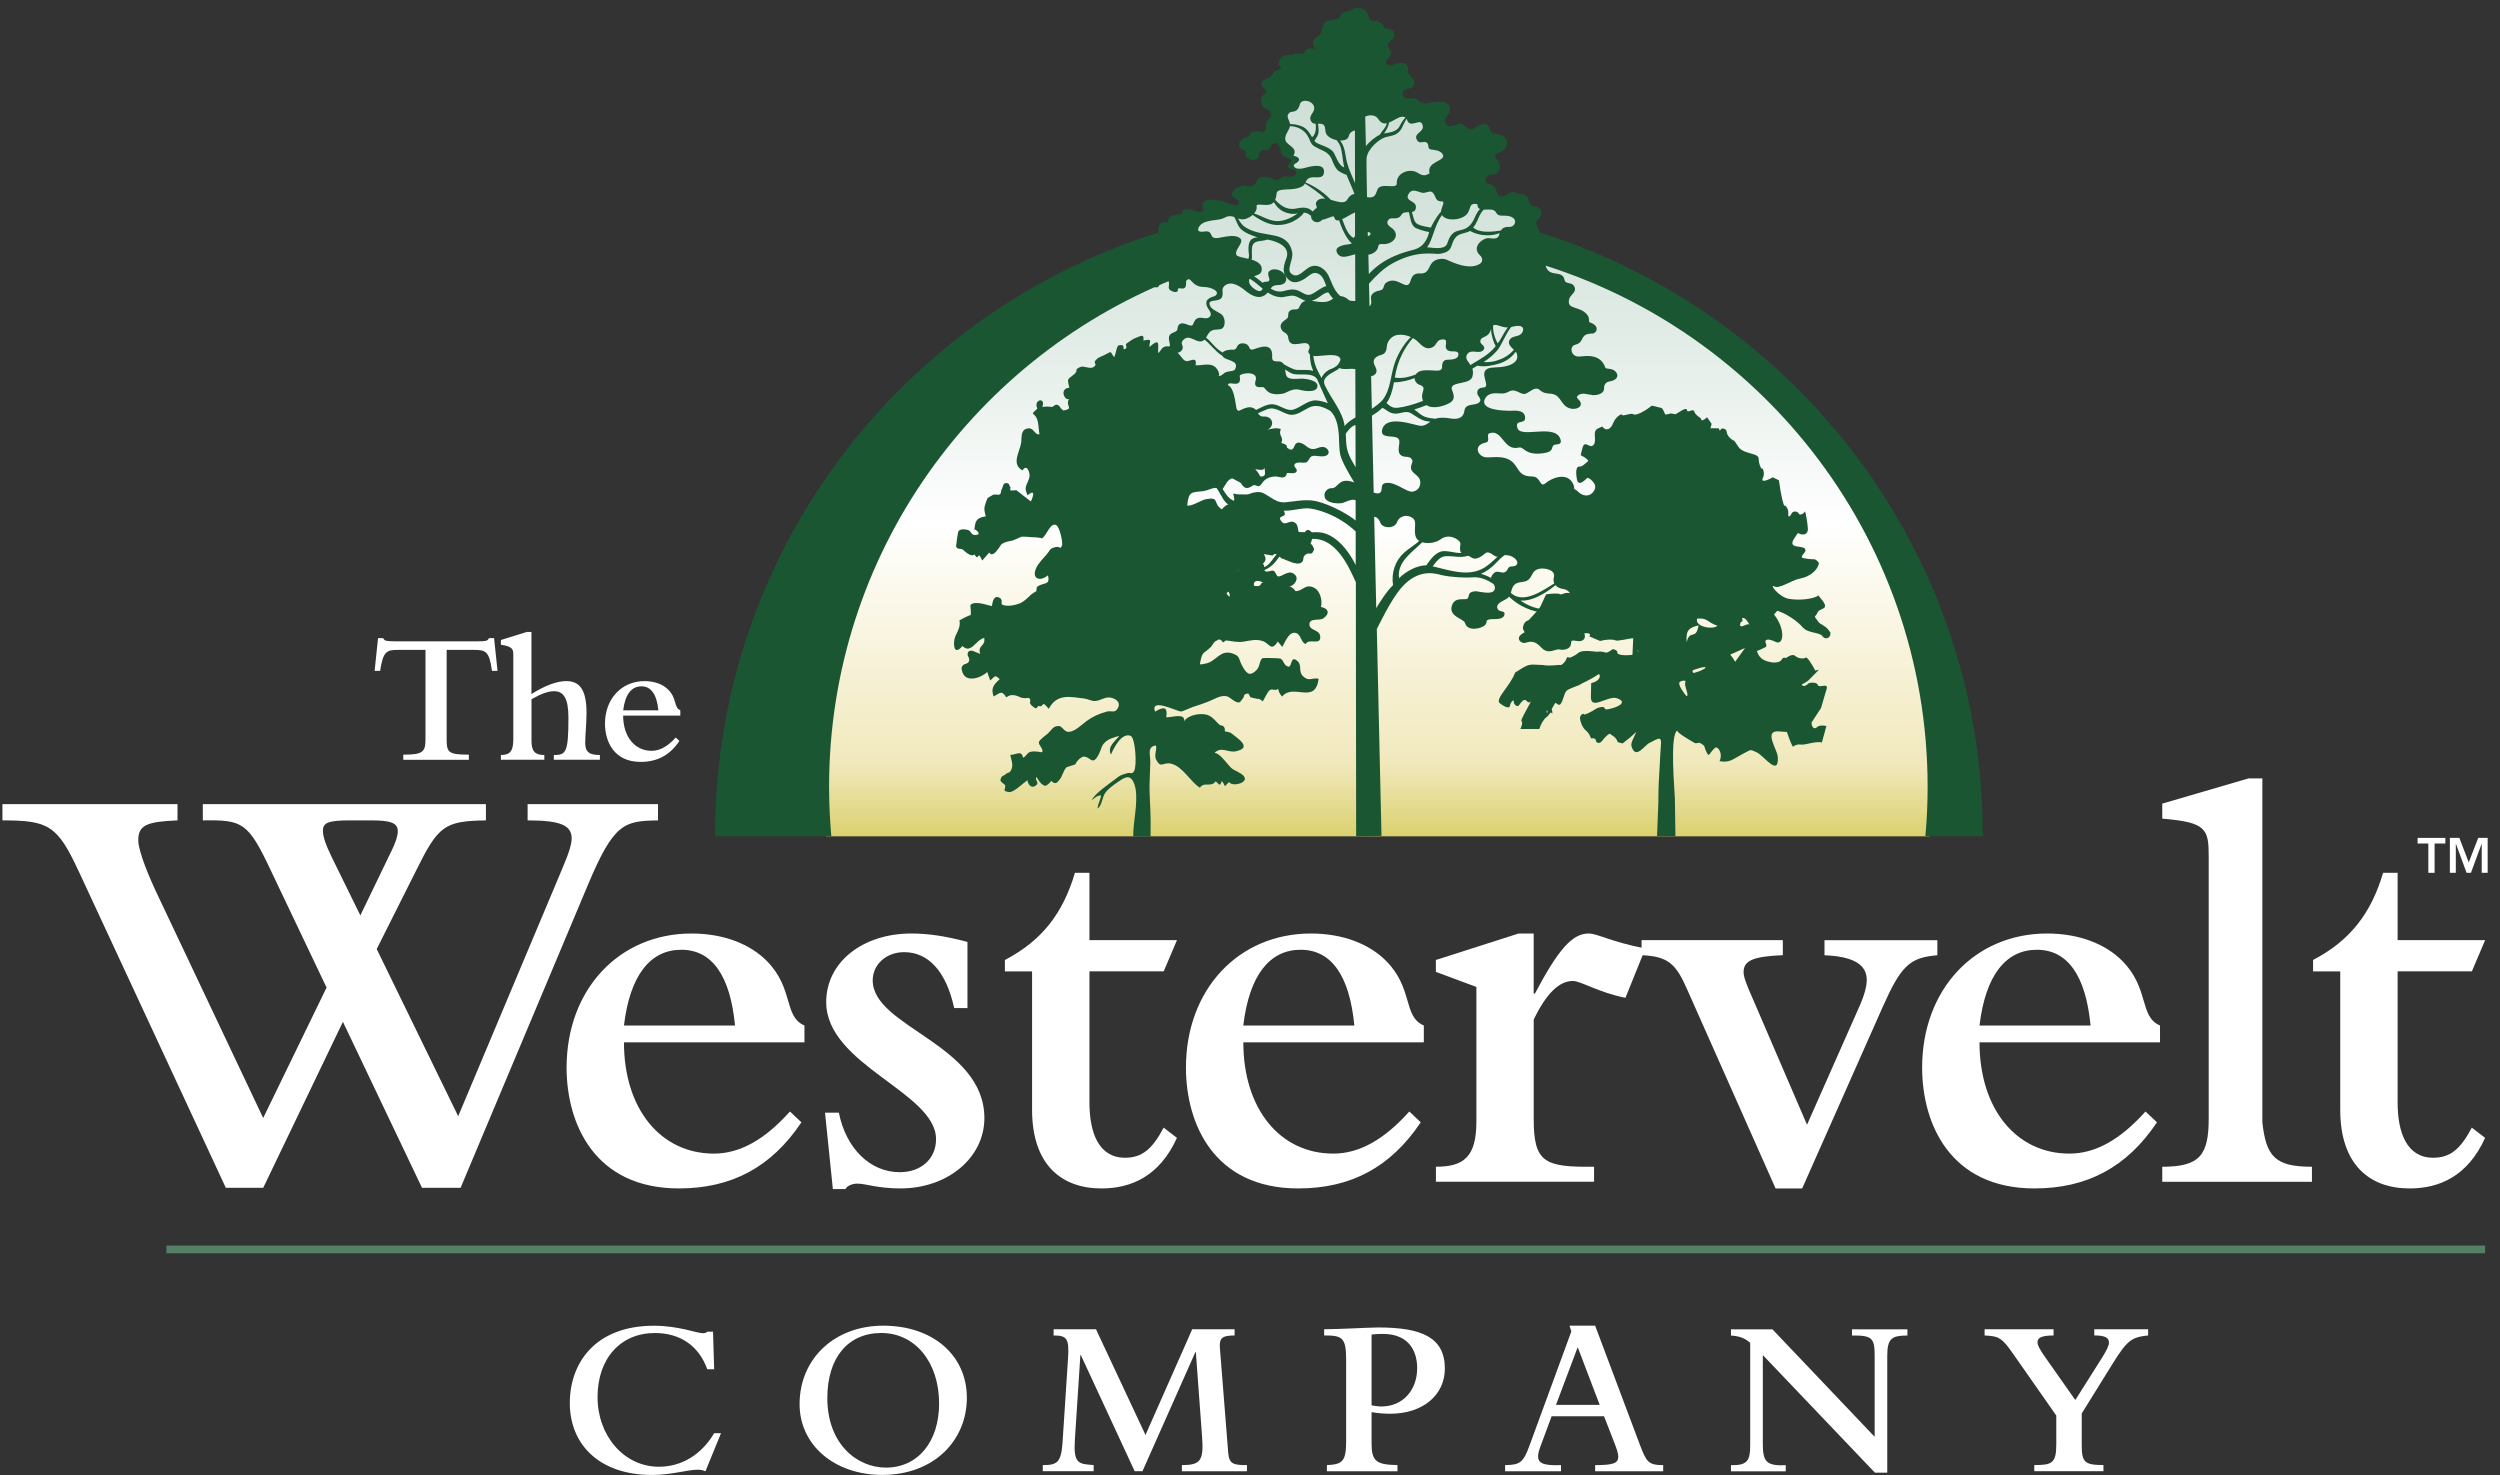 <svg width="200" height="118" viewBox="0 0 200 118" fill="none" xmlns="http://www.w3.org/2000/svg">
<rect x="0" y="0" width="200" height="118" fill="#333333" stroke="none"/>
<path d="M30.239 51.048H30.654C30.715 51.155 30.761 51.232 30.9 51.261C31.039 51.289 31.253 51.306 31.651 51.306H38.12C38.899 51.306 39.022 51.277 39.112 51.048H39.527L39.802 53.667H39.358C39.145 52.082 38.838 51.992 37.919 51.992H35.732V59.167C35.732 60.205 35.9 60.373 37.508 60.373V60.785H32.262V60.373C33.792 60.373 34.038 60.176 34.038 59.167V51.992H31.852C30.949 51.992 30.642 52.082 30.412 53.667H29.969L30.244 51.048H30.239Z" fill="white"/>
<path d="M44.313 60.404C45.293 60.404 45.474 60.175 45.474 57.401C45.474 55.877 45.092 55.296 44.325 55.296C43.866 55.296 43.3 55.492 42.52 55.938V59.288C42.52 60.11 42.812 60.4 43.546 60.4V60.78H40.071V60.4C40.744 60.4 41.064 60.155 41.064 59.166V52.371C41.064 51.958 41.019 51.717 40.071 51.578V51.198L42.135 50.557H42.516V55.525C43.558 54.855 44.551 54.487 45.301 54.487C46.343 54.487 46.922 55.141 46.922 57.017C46.922 57.899 46.815 58.859 46.815 59.423C46.815 60.171 47.152 60.4 47.992 60.4V60.78H44.305V60.4L44.313 60.404Z" fill="white"/>
<path d="M54.352 59.277C53.589 60.421 52.575 60.952 51.246 60.952C49.105 60.952 48.399 59.306 48.399 57.888C48.399 55.906 49.728 54.488 51.566 54.488C52.391 54.488 53.051 54.762 53.461 55.175C54.167 55.877 53.888 56.593 54.425 56.821V57.246H49.852C49.852 58.938 50.783 60.066 52.132 60.066C52.789 60.066 53.416 59.714 54.06 58.999L54.352 59.273V59.277ZM52.67 56.825C52.547 55.559 52.087 54.905 51.308 54.905C50.528 54.905 50.007 55.547 49.856 56.825H52.67Z" fill="white"/>
<path d="M6.279 69.672C4.589 66.015 3.863 65.631 0.195 65.631V64.332H14.2V65.631C11.739 65.729 11.062 66.015 11.062 67.217C11.062 68.132 11.981 70.293 12.653 71.691L21.055 89.44L26.125 79.005L21.682 69.672C19.849 65.774 19.414 65.582 16.226 65.631V64.332H38.874V65.631C35.543 65.68 35.059 66.064 33.275 69.672L30.137 75.924L36.655 89.297L45.007 69.431C45.585 68.083 45.733 67.458 45.733 67.074C45.733 66.015 44.814 65.631 42.209 65.631V64.332H52.641V65.631C49.938 65.68 49.117 65.823 47.038 70.78L36.848 95.022H33.759L27.433 81.746L21.059 95.022H18.064L6.283 69.672H6.279ZM31.294 68.132C31.679 67.364 31.823 66.833 31.823 66.498C31.823 65.872 31.339 65.631 29.747 65.631H27.959C26.268 65.631 25.834 65.823 25.834 66.449C25.834 66.931 26.026 67.507 26.56 68.614L28.828 73.231L31.289 68.132H31.294Z" fill="white"/>
<path d="M64.115 89.783C61.699 93.391 58.511 95.074 54.311 95.074C47.55 95.074 45.327 89.881 45.327 85.407C45.327 79.155 49.528 74.681 55.324 74.681C57.933 74.681 60.009 75.547 61.313 76.847C63.532 79.057 62.667 81.321 64.357 82.04V83.388H49.917C49.917 88.729 52.863 92.288 57.113 92.288C59.188 92.288 61.17 91.18 63.196 88.921L64.115 89.787V89.783ZM58.803 82.04C58.417 78.048 56.969 75.981 54.504 75.981C52.038 75.981 50.397 77.999 49.917 82.04H58.803Z" fill="white"/>
<path d="M65.998 89.015H67.109C67.688 91.899 69.62 93.775 71.987 93.775C73.677 93.775 74.883 92.717 74.883 91.131C74.883 87.38 66.096 85.215 66.096 80.165C66.096 76.99 68.992 74.681 72.906 74.681C74.21 74.681 75.609 74.873 77.397 75.355V80.647H76.335C75.707 77.762 74.308 76.172 72.327 76.172C70.928 76.172 69.817 77.133 69.817 78.432C69.817 82.183 78.751 83.531 78.751 89.448C78.751 92.623 75.806 95.074 72.04 95.074C71.121 95.074 70.448 94.976 69.866 94.882C69.337 94.784 68.947 94.69 68.561 94.69C68.176 94.69 67.741 94.882 67.642 95.123H66.629L66.002 89.015H65.998Z" fill="white"/>
<path d="M94.154 91.034C92.755 94.11 90.483 95.075 88.12 95.075C84.883 95.075 82.566 93.15 82.566 88.774V77.713H80.392V76.798C83.337 75.258 85.027 73.096 85.995 69.823H87.156V75.209H94.158L93.096 77.709H87.156V88.194C87.156 90.6 87.882 92.619 90.003 92.619C91.357 92.619 92.177 91.945 93.092 90.212L94.154 91.029V91.034Z" fill="white"/>
<path d="M113.66 89.783C111.244 93.391 108.061 95.074 103.856 95.074C97.096 95.074 94.876 89.881 94.876 85.407C94.876 79.155 99.077 74.681 104.873 74.681C107.482 74.681 109.558 75.547 110.862 76.847C113.086 79.057 112.216 81.321 113.906 82.04V83.388H99.467C99.467 88.729 102.412 92.288 106.662 92.288C108.738 92.288 110.719 91.18 112.745 88.921L113.664 89.787L113.66 89.783ZM108.348 82.04C107.962 78.048 106.514 75.981 104.049 75.981C101.583 75.981 99.943 77.999 99.463 82.04H108.348Z" fill="white"/>
<path d="M114.87 77.758V76.798L121.487 74.681H122.693V79.49H122.791C124.674 75.931 125.786 74.681 127.09 74.681C127.816 74.681 128.731 75.306 131.627 75.882L130.036 79.825C127.862 79.392 126.463 78.477 125.835 78.477C124.723 78.477 123.71 79.486 122.697 81.554V89.538C122.697 93.003 123.567 93.387 127.525 93.338V94.539H114.874V93.338C117.093 93.338 118.111 92.57 118.111 89.73V78.955L114.874 77.754L114.87 77.758Z" fill="white"/>
<path d="M134.995 79.204C134.076 77.088 133.449 76.512 131.324 76.414V75.212H142.625V76.414C140.258 76.512 139.487 76.847 139.487 77.762C139.487 78.146 139.68 78.677 140.213 79.879L144.561 89.979L148.713 80.602C149.147 79.642 149.34 78.918 149.34 78.391C149.34 77.141 148.229 76.516 145.96 76.418V75.216H154.989V76.418C152.77 76.61 152.093 77.235 150.596 80.602L144.172 95.078H142.047L134.995 79.204Z" fill="white"/>
<path d="M172.559 89.783C170.143 93.391 166.955 95.074 162.755 95.074C155.994 95.074 153.771 89.881 153.771 85.407C153.771 79.155 157.972 74.681 163.768 74.681C166.377 74.681 168.453 75.547 169.757 76.847C171.976 79.057 171.111 81.321 172.801 82.04V83.388H158.361C158.361 88.729 161.307 92.288 165.556 92.288C167.632 92.288 169.613 91.18 171.64 88.921L172.559 89.787V89.783ZM167.246 82.04C166.861 78.048 165.413 75.981 162.947 75.981C160.482 75.981 158.841 77.999 158.361 82.04H167.246Z" fill="white"/>
<path d="M172.981 64.29L179.885 62.271H180.988V89.782C181.288 92.523 182.01 93.341 184.955 93.341V94.542H172.981V93.341C176.025 93.341 176.697 92.38 176.697 89.447V68.522C176.697 66.312 176.505 65.781 172.981 65.491V64.29Z" fill="white"/>
<path d="M198.808 91.034C197.409 94.11 195.136 95.075 192.773 95.075C189.537 95.075 187.219 93.15 187.219 88.774V77.713H185.045V76.798C187.99 75.258 189.68 73.096 190.648 69.823H191.809V75.209H198.812L197.749 77.709H191.809V88.194C191.809 90.6 192.535 92.619 194.656 92.619C196.01 92.619 196.83 91.945 197.745 90.212L198.808 91.029V91.034Z" fill="white"/>
<path d="M198.812 99.647H13.314V100.26H198.812V99.647Z" fill="#548066"/>
<path d="M56.435 117.703C56.214 117.613 56.086 117.576 55.812 117.576C54.987 117.576 53.724 117.997 52.165 117.997C47.895 117.997 45.585 115.513 45.585 112.248C45.585 108.983 47.673 106.058 52.312 106.058C54.31 106.058 55.721 106.658 56.255 106.658C56.402 106.658 56.492 106.621 56.583 106.532H57.042L57.133 109.543H56.583C55.906 107.663 54.421 106.642 52.386 106.642C49.638 106.642 47.804 108.685 47.804 111.77C47.804 114.855 49.913 117.339 52.715 117.339C54.511 117.339 56.107 116.391 57.133 114.654H57.682L56.435 117.703Z" fill="white"/>
<path d="M70.658 106.054C74.616 106.054 77.348 108.408 77.348 111.824C77.348 115.239 74.711 117.993 70.584 117.993C66.753 117.993 63.967 115.603 63.967 112.334C63.967 108.681 66.773 106.054 70.658 106.054ZM70.875 117.409C73.423 117.409 75.129 115.346 75.129 112.281C75.129 108.976 73.205 106.639 70.51 106.639C67.815 106.639 66.186 108.645 66.186 111.84C66.186 115.509 68.549 117.409 70.879 117.409H70.875Z" fill="white"/>
<path d="M83.427 117.208C84.563 117.208 84.891 117.008 85.002 115.418L85.441 108.701C85.552 107.075 85.351 106.838 84.288 106.838V106.343H87.681L91.639 114.797L95.376 106.343H98.769V106.838C97.743 106.838 97.522 107.058 97.596 107.896L98.256 116.203C98.33 117.134 98.679 117.208 99.757 117.208V117.702H94.552V117.208C96.053 117.208 96.312 116.844 96.164 114.907L95.668 108.17H95.631L91.397 117.698H90.774L86.467 108.407H86.43L85.991 115.161C85.864 117.114 86.282 117.114 87.492 117.204V117.698H83.423V117.204L83.427 117.208Z" fill="white"/>
<path d="M106.153 117.208C107.417 117.155 107.691 116.898 107.691 115.272V108.771C107.691 107.002 107.38 106.834 105.932 106.834V106.34C106.465 106.34 107.38 106.303 107.819 106.287C108.696 106.25 109.907 106.197 110.255 106.197C113.717 106.197 115.588 106.981 115.588 109.482C115.588 111.619 113.812 113.098 111.227 113.098C110.731 113.098 110.239 113.061 109.726 112.971V115.472C109.726 116.877 110.091 117.188 111.798 117.204V117.699H106.153V117.204V117.208ZM109.726 112.428C109.964 112.465 110.239 112.518 110.514 112.518C112.2 112.518 113.373 111.239 113.373 109.449C113.373 108.227 112.823 106.712 110.624 106.712C110.276 106.712 110.001 106.728 109.726 106.765V112.424V112.428Z" fill="white"/>
<path d="M120.408 117.209C121.635 117.193 121.873 116.988 122.39 115.566L125.708 106.512L125.56 106.054H127.612L131.185 115.566C131.718 116.988 131.898 117.209 133.055 117.209V117.703H127.612V117.209C129.06 117.209 129.462 117.062 129.462 116.535C129.462 116.351 129.388 116.04 129.203 115.566L128.325 113.303H124.129L123.23 115.73C123.103 116.077 123.046 116.314 123.046 116.498C123.046 117.029 123.411 117.266 124.88 117.209V117.703H120.408V117.209ZM127.977 112.392L126.217 107.774L124.478 112.392H127.977Z" fill="white"/>
<path d="M141.025 108.411V115.422C141.025 116.844 141.21 117.302 142.859 117.212V117.706H138.478V117.212C139.799 117.249 140.016 116.828 140.016 115.643V107.426C139.577 107.042 139.171 106.895 138.478 106.842V106.347H141.797L149.972 114.944V108.411C149.972 107.042 149.751 106.821 148.159 106.842V106.347H152.593V106.842C151.367 106.842 150.981 107.062 150.981 108.447V117.812H149.993L141.03 108.411H141.025Z" fill="white"/>
<path d="M161.057 108.317C160.142 107.001 159.904 106.895 158.768 106.838V106.343H164.285V106.838C163.297 106.838 163.001 107.038 163.001 107.369C163.001 107.606 163.149 107.917 163.625 108.591L166.025 112.002L168.113 108.697C168.535 108.023 168.716 107.655 168.716 107.402C168.716 107.001 168.367 106.834 167.543 106.834V106.339H171.85V106.834C170.512 106.981 170.18 107.218 169.011 109.097L166.538 113.077V115.614C166.538 116.967 166.759 117.204 168.277 117.204V117.698H162.743V117.204C164.138 117.204 164.503 117.077 164.503 115.561V113.245L161.057 108.317Z" fill="white"/>
<path d="M121.528 20.386L121.938 19.896L121.955 18.621L121.885 17.314L121.04 16.799L118.915 15.544L117.532 14.029L116.634 11.982L114.32 9.538L112.975 8.766L110.559 8.026L107.417 7.941L104.861 7.405L102.962 8.026L102.428 9.215L102.342 11.144L102.982 12.227L103.552 12.725L103.536 12.897L103.31 13.309L103.585 13.465L104.188 13.775L104.069 14L103.241 14.621L101.998 14.76L100.685 15.724L99.614 16.86L97.334 16.999L94.848 17.927L97.6 20.734C78.894 25.935 65.878 43.288 65.878 63.771C65.878 64.821 66.018 65.871 66.088 66.905H154.374C154.443 65.871 154.468 64.834 154.484 63.783C154.825 42.867 140.742 24.959 121.532 20.395L121.528 20.386Z" fill="url(#paint0_linear_5274_5545)"/>
<path d="M127.358 31.611C127.633 31.628 128.1 31.578 128.277 31.288C128.396 31.092 128.182 30.614 128.802 30.508C129.319 30.418 129.471 30.12 129.352 29.883C129.097 29.372 128.486 29.576 128.429 29.413C128.002 28.191 126.714 28.514 126.32 28.526C125.676 28.547 125.508 27.705 126.025 27.578C126.841 27.374 126.291 26.7 127.391 26.683C127.735 26.679 128.027 26.067 127.198 25.797C127.046 25.748 127.198 25.503 127.026 25.249C126.439 24.399 125.295 24.857 125.537 23.917C125.631 23.562 126.181 23.374 125.939 22.908C125.77 22.585 125.426 22.728 125.225 22.528C125.085 22.393 125.274 21.956 124.425 21.874C124.109 21.842 123.736 21.711 123.658 21.241C123.539 20.534 123.194 20.342 122.657 20.232C122.403 20.179 122.169 20.207 122.058 19.864C121.964 19.574 122.099 19.247 122.366 19.19C122.612 19.141 122.952 19.267 123.133 19.002C123.432 18.561 122.911 18.291 122.907 17.882C122.907 17.551 123.252 17.453 123.309 17.155C123.367 16.865 123.186 16.636 122.981 16.558C122.743 16.465 122.452 16.567 122.349 16.207C122.3 16.035 122.337 15.557 121.582 15.529C121.25 15.517 121.164 15.141 120.581 15.562C120.298 15.766 119.851 15.86 119.736 15.337C119.552 14.479 118.727 14.904 118.85 14.348C118.92 14.029 119.133 13.992 119.355 13.968C120.315 13.866 119.962 12.959 119.74 12.718C119.281 12.215 120.126 12.317 120.429 11.851C120.655 11.508 120.729 10.814 119.49 10.679C119.178 10.646 119.203 10.205 119.084 10.09C118.6 9.608 117.98 10.307 117.755 10.336C117.427 10.376 117.308 10.156 117.053 9.984C116.635 9.702 116.007 10.376 115.704 9.956C115.322 9.428 116.016 9.191 116.007 8.758C115.983 7.708 114.243 8.313 114.03 8.284C113.398 8.199 113.439 7.847 113.041 7.855C112.771 7.859 112.295 8.023 112.217 7.537C112.131 7.022 113.021 7.185 113.136 6.793C113.304 6.196 112.615 6.266 112.644 5.559C112.68 4.652 111.499 5.163 111.327 5.216C111.023 5.31 110.703 5.073 110.995 4.73C111.167 4.525 111.405 4.415 111.224 4.076C111.097 3.839 110.908 3.594 111.163 3.328C111.314 3.169 111.634 3.071 111.54 2.67C111.458 2.315 111.027 2.348 110.826 2.27C110.564 2.168 110.912 1.739 109.661 1.632C109.358 1.608 109.682 0.672 108.595 0.631C108.258 0.619 108.123 0.819 107.885 0.872C107.122 1.04 107.282 1.404 107.077 1.506C106.884 1.6 106.17 1.498 105.863 1.976C105.744 2.16 105.76 2.372 105.744 2.589C105.613 2.883 104.612 3.197 105.202 3.81C105.358 3.974 104.903 3.843 104.735 3.872C104.234 3.957 104.587 4.358 103.927 4.297C103.27 4.235 103.693 4.472 102.963 4.386C102.696 4.354 102.236 4.758 102.327 5.155C102.388 5.436 102.602 5.359 102.355 5.596C102.314 5.637 102.015 5.547 101.818 5.902C101.617 6.266 101.568 6.201 101.359 6.286C100.411 6.67 101.305 7.202 101.342 7.304C101.42 7.512 100.481 7.631 101.051 8.554C101.186 8.779 101.51 8.689 101.629 8.967C101.777 9.314 101.568 9.441 101.391 9.641C101.178 9.886 101.355 10.193 101.215 10.438C101.084 10.666 100.78 10.483 100.587 10.499C100.263 10.524 99.964 10.56 99.935 10.932C98.684 11.161 99.135 12.097 99.652 12.015C99.668 12.24 99.615 12.432 99.751 12.599C99.943 12.84 100.456 12.861 100.653 12.599C100.752 12.468 100.71 12.24 100.829 12.109C101.022 11.892 101.289 12.142 101.506 11.966C101.654 11.847 101.662 11.619 101.802 11.525C102.241 11.226 102.45 11.872 102.491 12.187C102.556 12.681 103.631 12.673 103.233 12.979C102.741 13.355 103.2 13.588 103.467 13.543C103.705 13.506 103.828 13.992 103.488 14.091C103.258 14.156 102.999 14.115 102.778 14.115C102.569 14.115 102.544 14.201 102.384 14.311C102.027 14.56 101.855 14.229 101.51 14.189C101.293 14.164 101.055 14.144 100.838 14.189C100.485 14.266 100.579 14.593 100.308 14.818C100.058 15.022 99.656 14.773 99.365 14.879C99.156 14.953 98.852 15.03 98.7 15.239C98.216 15.909 99.049 15.741 99.115 16.154C99.201 16.693 98.056 16.191 97.938 16.146C97.7 16.06 96.37 15.721 96.186 16.334C96.096 16.632 96.403 16.718 96.247 16.881C95.825 17.081 95.632 16.869 95.345 16.787C94.525 16.558 94.578 17.032 94.606 17.094C94.36 17.192 93.343 17.081 93.446 17.772C93.187 17.809 92.9 17.694 92.744 18.038C92.601 18.352 92.617 18.716 92.855 18.912C93.085 19.1 93.396 19.067 93.622 19.194C93.823 19.304 93.938 19.774 93.716 19.946C93.478 20.134 93.085 20.036 92.806 20.076C92.338 20.142 92.268 20.575 92.182 20.698C91.985 20.984 91.575 20.832 91.329 20.963C91.066 21.106 90.849 21.486 91.083 21.788C91.284 22.046 91.669 21.895 91.842 22.177C91.924 22.316 91.829 22.798 92.338 22.965C92.74 23.096 92.871 22.765 92.605 22.405C92.781 21.96 93.462 22.16 93.519 22.626C93.556 22.916 93.376 23.047 93.667 23.247C93.811 23.349 94.291 23.509 94.233 23.096C94.401 22.998 94.623 23.166 94.779 23.027C94.927 22.892 94.865 22.655 94.894 22.467C95.304 21.997 95.259 22.957 96.305 22.957C96.855 22.957 97.667 23.296 97.232 23.656C97.101 23.762 96.293 23.807 96.555 24.502C96.653 24.763 97.047 25.078 96.764 25.356C96.534 25.58 96.165 25.368 95.903 25.429C95.722 25.474 95.628 25.548 95.529 25.752C95.41 25.997 95.439 26.087 95.181 26.03C94.931 25.973 94.471 25.678 94.266 26.054C94.155 26.255 94.262 26.406 94.061 26.516C93.794 26.667 93.458 26.667 93.519 27.178C93.548 27.39 93.683 27.746 93.487 27.717C92.765 27.615 92.916 28.391 92.367 28.318C92.076 28.277 91.682 27.999 91.546 28.555C91.259 28.722 90.947 28.514 90.689 28.804C90.513 29.004 90.578 29.356 90.808 29.446C91.025 29.531 91.251 29.323 91.485 29.47C91.157 30.263 91.993 30.238 92.272 30.201C92.375 30.189 93.093 30.189 92.826 30.5C92.646 30.712 91.981 30.663 91.899 30.921C91.78 31.284 92.182 31.534 92.802 31.427C93.154 31.366 93.04 31.681 93.417 31.681C94.036 31.677 94.008 31.133 94.233 30.945C94.586 30.647 95.148 31.088 95.534 30.594C95.858 30.177 96.448 30.504 96.666 30.483C96.998 30.455 97.482 30.238 97.736 30.614C98.261 31.386 97.203 31.366 96.879 31.501C96.727 31.562 96.457 31.726 96.436 31.954C96.403 32.289 96.834 32.584 96.169 32.702C95.989 32.735 95.423 32.951 95.41 33.286C95.402 33.495 95.788 33.92 95.091 33.769C94.849 33.715 94.455 33.323 94.209 33.523C93.995 33.695 94.102 33.977 93.766 34.018C93.163 34.091 92.666 33.409 92.059 33.495C91.764 33.536 91.267 33.895 91.399 34.357C91.505 34.737 91.834 34.467 92.051 34.61C92.24 34.733 91.813 35.158 92.506 35.199C92.646 35.207 93.339 35.133 93.113 35.493C93.031 35.624 92.268 35.35 92.112 35.848C92.047 36.057 92.17 36.118 92.219 36.294C92.424 37.025 91.559 36.682 91.3 36.612C91.029 36.535 90.853 36.678 90.611 36.739C90.147 36.862 90.09 36.563 89.828 36.22C89.618 35.946 89.171 35.799 88.921 36.069C88.687 36.318 88.843 36.527 88.474 36.523C88.26 36.523 87.965 36.547 87.871 36.845C87.649 37.556 88.814 37.487 88.864 38.096C88.946 39.097 87.399 38.059 87.26 39.011C87.243 39.133 87.362 39.391 87.001 39.452C86.657 39.513 86.193 39.309 85.918 39.644C85.635 39.983 85.951 40.208 86.197 40.286C86.64 40.425 86.316 41.046 86.927 41.176C87.063 41.205 87.436 41.181 87.346 41.475C86.525 41.699 86.808 42.488 86.977 42.627C87.555 43.105 88.01 42.308 88.26 42.455C89.216 43.019 89.914 41.769 90.406 42.606C90.578 42.897 90.295 43.256 90.648 43.403C90.841 43.485 91.169 43.362 91.214 43.714C91.28 44.224 89.996 43.759 89.746 44.319C89.631 44.58 89.815 44.878 89.704 45.148C89.532 45.556 89.237 45.487 88.942 45.508C88.708 45.524 88.322 45.691 88.363 46.067C87.863 46.431 87.149 45.369 86.497 46.092C86.123 46.509 86.677 46.905 86.985 46.938C87.555 46.999 87.067 47.407 87.35 47.734C87.719 48.159 88.15 47.796 88.441 47.877C89.389 48.139 89.069 47.33 89.348 47.166C89.955 46.807 90.816 47.305 90.632 47.955C90.476 48.494 90.562 49.356 91.079 49.463C91.591 49.569 91.493 48.392 92.026 48.838C92.367 49.12 92.149 49.61 92.157 50.01C92.17 50.501 92.432 50.488 92.715 50.496C93.031 50.509 93.113 50.905 93.388 51.015C93.585 51.097 93.688 51.089 93.864 50.966C94.303 50.66 94.717 51.195 95.062 51.007C95.423 50.811 95.251 50.255 94.84 50.043C94.459 49.847 94.598 49.41 95.099 49.283C95.41 49.205 95.759 49.361 96.202 49.214C96.846 49.001 96.912 48.404 96.818 47.694C97.765 47.939 97.618 46.578 98.196 47.195C98.536 47.559 98.302 48.319 98.84 48.441C99.164 48.515 99.607 48.531 99.734 48.074C99.787 47.873 99.796 47.518 100.239 47.538C100.358 47.542 100.911 47.583 100.772 47.264C100.682 47.052 100.284 47.052 100.308 46.729C100.341 46.321 100.891 46.488 101.067 46.627C101.35 46.852 101.379 47.281 101.633 47.522C101.892 47.767 102.561 47.685 102.762 47.387C102.909 47.17 102.885 46.864 103.143 46.905C103.451 46.95 104.132 46.194 103.401 45.843C102.975 45.638 102.401 46.267 102.195 46.084C102.068 45.973 102.044 45.728 101.88 45.663C101.691 45.585 101.285 45.879 101.149 45.614C101.49 45.463 101.793 45.23 101.978 45.013C102.376 44.543 103.11 43.305 104.681 43.146C106.835 42.77 107.959 45.463 108.468 46.586L108.492 66.902L110.519 66.873L110.145 50.329C110.273 50.092 111.241 48.012 112.127 46.999C113.542 45.381 114.969 45.924 115.339 46.01C116.118 46.19 117.328 46.231 117.775 46.19C118.403 46.129 118.961 46.37 119.49 46.729C119.56 46.848 119.613 46.97 119.584 47.113C119.465 47.677 118.276 47.277 118.005 47.301C117.332 47.362 117.595 47.734 117.398 47.89C117.209 48.041 116.438 47.714 116.171 48.392C115.806 49.316 117.115 49.499 117.201 49.835C117.39 50.57 118.563 50.284 118.813 49.994C119.035 49.736 118.797 49.651 119.113 49.561C119.429 49.467 120.29 49.679 120.364 49.128C120.401 48.866 120.015 48.944 119.892 48.817C119.531 48.429 120.064 48.147 120.282 48.041C120.479 47.947 120.618 47.865 120.721 47.738C120.827 47.832 120.938 47.926 121.045 48.016C121.475 48.372 121.972 48.621 122.464 48.797C122.694 48.878 122.928 48.928 123.17 48.96C123.207 48.964 123.239 48.964 123.276 48.96C123.272 48.972 123.264 48.981 123.26 48.997C122.952 49.998 122.083 49.173 121.845 50.129C121.775 50.415 122.046 50.554 121.935 50.607C121.086 51.032 121.717 51.53 122.025 51.428C122.62 51.224 122.911 51.387 123.309 51.812C123.879 52.417 124.425 51.877 124.765 51.959C125.016 52.02 125.692 52.004 125.692 51.391C125.692 51.024 126.336 51.493 126.677 51.175C126.939 50.93 126.673 50.627 126.706 50.431C126.784 49.933 128.486 50.096 128.006 49.401C127.821 49.136 127.51 49.303 127.305 49.14C127.145 49.013 127.485 48.576 126.898 48.421C126.738 48.38 126.373 48.421 126.566 48.11C126.743 47.828 127.44 48.11 128.178 47.55C128.502 47.305 128.236 47.109 128.392 46.782C128.511 46.537 128.884 46.684 128.941 46.406C129.089 45.712 128.207 45.871 127.957 45.794C127.723 45.72 127.485 45.446 127.547 45.119C127.666 44.507 128.47 44.731 128.773 44.335C128.921 44.143 128.798 43.906 128.839 43.677C129.105 43.554 129.237 43.338 129.237 43.142C129.237 42.623 128.621 42.815 128.367 42.77C128.203 42.741 128.141 42.59 128.006 42.525C127.481 42.263 126.923 43.469 126.574 42.815C126.377 42.447 126.021 42.705 126.07 42.181C126.168 41.132 124.798 41.961 124.13 41.511C123.879 41.344 123.707 41.168 123.867 40.8C124.052 40.384 124.437 40.506 124.737 40.363C125.098 40.192 124.819 39.902 124.979 39.636C125.139 39.374 126.201 39.534 125.869 38.758C125.418 37.712 124.154 38.226 123.654 38.647C123.153 39.072 123.301 38.128 122.587 38.12C121.758 38.112 121.599 37.793 121.262 37.274C120.647 36.318 119.478 36.617 118.912 36.588C118.235 36.555 117.804 35.624 118.842 35.411C119.301 35.317 118.834 34.782 119.162 34.663C120.191 34.296 120.278 36.106 121.496 35.807C121.947 35.697 121.951 36.469 123.473 36.257C124.56 36.106 123.879 35.595 124.54 35.554C124.724 35.542 124.921 35.489 124.852 35.203C124.519 33.809 121.672 35.109 121.398 34.251C121.143 33.458 122.144 34.055 121.996 33.299C121.89 32.747 121.098 32.861 120.827 32.861C120.376 32.861 118.362 32.829 118.789 31.918C119.026 31.415 119.588 31.44 119.974 31.476C120.721 31.554 120.708 31.06 121.352 31.309C121.611 31.411 121.841 31.607 122.132 31.464C122.46 31.305 122.833 30.896 123.174 31.198C123.637 31.611 124.019 31.386 124.433 31.599C124.938 31.852 124.991 32.665 125.84 32.71C126.025 32.722 126.488 32.641 126.468 32.294C126.447 31.946 125.971 31.873 126.234 31.64C126.558 31.354 127.03 31.578 127.362 31.599L127.358 31.611ZM117.64 29.204C117.418 28.857 117.127 28.628 117.431 28.273C117.718 27.942 118.259 28.302 118.579 28.077C119.018 27.766 118.44 27.541 118.428 27.37C118.387 26.814 119.068 27.141 119.273 26.348C119.273 26.34 119.277 26.332 119.281 26.324C119.289 26.822 119.506 27.452 119.658 27.685C119.141 28.351 118.469 28.694 117.779 29.115C117.734 29.143 117.689 29.176 117.644 29.209L117.64 29.204ZM113.653 34.067C113.193 34.046 110.896 33.107 110.568 34.381C110.4 35.047 111.351 34.859 111.7 34.986C112.032 35.109 111.954 35.362 111.909 35.73C111.86 36.134 111.909 36.396 112.258 36.51C112.455 36.576 112.722 36.502 112.886 36.67C113.107 36.898 112.927 37.045 112.886 37.282C112.775 37.924 113.628 37.94 113.624 38.602C113.624 39.06 113.337 39.264 113.013 39.33C112.566 39.419 111.675 38.557 110.941 38.631C110.654 38.659 110.547 38.741 110.531 39.113C110.515 39.509 110.236 39.526 109.895 39.407L109.756 33.25C110.051 33.074 110.334 32.878 110.593 32.62C110.925 32.78 111.142 33.07 111.602 33.09C112.041 33.111 112.479 32.812 112.894 33.066C113.325 33.327 113.649 33.609 114.137 33.699C114.231 33.715 114.33 33.728 114.428 33.736C114.186 33.912 113.948 34.079 113.653 34.067ZM105.965 39.755C106.113 40.282 107.04 40.29 107.299 40.257C107.598 40.22 108.111 39.861 108.451 40.024V41.646C108.135 41.352 106.56 40.355 105.219 40.081C104.419 39.918 103.607 40.114 102.807 40.184C102.113 40.245 101.683 39.767 101.08 39.456C100.284 39.048 98.897 40.102 98.885 40.102C98.085 39.983 97.868 38.97 97.289 38.431C97.281 38.422 97.17 38.136 97.49 37.65C97.753 37.254 97.938 36.339 97.974 35.734C98.18 35.734 98.393 35.705 98.577 35.763C98.852 35.844 99.23 35.967 99.16 36.424C98.84 36.621 98.38 36.625 98.126 36.96C97.921 37.229 97.925 37.617 98.097 37.908C98.294 38.243 98.557 38.288 98.865 38.279C99.336 38.271 99.312 39.485 100.194 38.864C100.493 38.651 100.628 39.162 100.957 38.668C101.24 38.234 101.654 38.136 102.015 38.116C102.347 38.096 102.823 38.439 102.954 37.846C103.131 37.806 103.713 37.981 103.742 37.646C103.758 37.454 103.504 37.397 103.553 37.197C103.631 36.886 104.247 37.05 104.431 37.009C104.653 36.96 104.69 36.76 104.829 36.584C105.079 36.269 105.793 36.71 106.195 36.384C106.445 36.183 106.183 35.767 105.826 35.754C105.391 35.738 105.12 36.159 104.562 35.738C104.456 35.656 103.779 35.076 103.561 35.677C103.36 36.22 103.082 35.865 102.934 35.795C102.544 35.615 102.118 35.922 102.167 36.453C102.195 36.727 102.2 36.768 101.97 36.89C101.802 36.984 101.592 36.943 101.408 37.013C100.875 37.205 101.453 37.969 101.047 38.096C100.464 38.275 100.596 37.552 100.206 37.38C100.017 37.299 99.636 37.785 99.299 37.319C99.16 36.723 99.972 36.633 100.255 36.637C100.514 36.637 100.587 36.563 100.727 36.326C100.883 36.065 100.973 36.093 101.219 36.012C101.572 35.893 101.966 35.342 101.658 34.921C101.502 34.708 101.096 34.557 101.412 34.381C102.035 34.034 101.789 33.282 101.108 33.323C100.854 33.34 100.727 33.209 100.637 33.062C100.887 32.959 101.129 32.829 101.379 32.739C102.044 32.498 102.52 33.025 103.139 33.164C103.701 33.291 104.218 32.853 104.714 32.608C105.309 32.314 105.879 32.555 106.421 32.87C106.868 33.291 107.048 33.952 107.11 34.868C107.143 35.362 107.118 35.869 107.216 36.351C107.331 36.907 108 38.051 108.34 38.594C107.032 38.112 107.093 39.097 106.507 39.056C106.236 39.039 105.863 39.35 105.978 39.759L105.965 39.755ZM96.703 44.363C96.256 44.286 95.772 44.09 95.3 44.012C95.402 43.983 95.521 43.971 95.591 43.947C95.825 43.861 95.808 43.595 95.616 43.432C96.978 42.66 98.684 41.524 99.451 41.72C99.361 42.459 98.803 42.627 98.746 43.379C98.692 44.041 97.851 44.564 96.707 44.367L96.703 44.363ZM95.505 43.362C95.382 43.297 95.218 43.268 95.017 43.309C94.647 43.391 94.516 43.121 94.213 43.052C94.278 42.974 94.344 42.892 94.41 42.807C94.615 42.537 94.803 42.247 95.041 42.022C95.349 41.732 95.796 41.695 96.165 41.667C96.945 41.605 97.605 41.52 98.331 41.127C98.815 40.862 99.316 40.465 99.841 40.22C99.738 40.339 99.521 40.911 99.488 41.348C99.418 41.36 97.753 41.503 95.501 43.367L95.505 43.362ZM102.696 21.862C102.446 21.576 101.88 21.425 101.576 21.662C101.186 21.96 101.921 22.532 101.272 22.54C101.154 22.54 101.067 22.573 101.01 22.626C100.784 22.438 100.559 22.246 100.325 22.095C100.583 22.013 100.883 21.944 100.932 21.641C101.014 21.155 100.604 20.918 100.136 20.775C100.202 20.412 100.075 19.897 100.222 19.594C100.407 19.214 100.842 19.341 101.4 19.169C101.613 19.202 103.266 19.509 102.934 20.591C102.807 21 102.355 21.821 103.184 22.446C103.512 22.696 103.931 22.553 104.279 22.357C104.735 22.103 105.034 21.613 105.559 21.952C105.822 22.124 105.974 22.504 106.101 22.888C105.666 22.986 105.276 23.407 104.845 23.566C104.493 23.693 104.107 23.329 103.775 23.219C103.41 23.096 103.061 23.186 102.7 23.284C102.314 23.386 101.974 23.284 101.654 23.092C101.695 23.035 101.728 22.986 101.757 22.957C102.064 22.671 102.581 22.965 102.848 22.532C102.983 22.311 102.835 22.013 102.7 21.858L102.696 21.862ZM99.972 22.295C100.267 22.467 100.538 22.679 100.838 22.945C100.895 22.994 100.953 23.043 101.01 23.092C100.85 23.603 100.075 22.973 99.972 22.708C99.898 22.512 99.911 22.385 99.972 22.295ZM106.277 23.398C106.285 23.423 106.421 23.635 106.646 23.889C106.265 24.179 105.933 24.244 104.932 24.064C105.51 23.921 105.9 23.358 106.277 23.398ZM108.287 19.047C107.815 18.761 107.61 18.164 107.376 17.531C107.692 17.388 108.078 17.135 108.402 16.992V18.908C108.345 18.932 108.299 18.977 108.287 19.051V19.047ZM111.298 18.217C111.089 18.066 110.822 17.829 111.118 17.539C111.323 17.339 111.84 17.674 112.119 17.175C112.229 16.979 112.475 16.979 112.713 16.975C112.828 17.376 112.861 18.07 113.275 18.246C113.616 18.393 113.973 18.499 114.334 18.565C114.284 18.691 114.124 19.697 113.128 19.966C112.422 20.158 110.773 20.534 109.505 21.923C109.505 21.923 109.489 21.298 109.469 20.371C109.772 20.358 110.219 20.089 110.26 19.725C110.285 19.476 110.474 19.525 110.675 19.529C111.487 19.545 112.086 18.781 111.306 18.209L111.298 18.217ZM119.121 19.047C118.62 19.01 117.673 19.774 118.411 20.44C118.62 20.628 118.637 20.934 118.411 21.09C117.55 21.678 116.089 20.93 115.72 20.771C115.413 20.64 114.871 20.706 114.604 20.98C114.235 21.364 114.334 21.915 113.587 21.878C113.189 21.862 112.984 21.989 112.832 22.495C112.562 23.382 111.831 22.046 110.949 22.577C110.568 22.806 110.843 23.17 110.342 23.251C109.969 23.313 109.596 23.529 109.686 23.979C109.739 24.24 109.682 24.408 109.559 24.502L109.518 22.696C110.08 22.066 110.658 21.482 111.364 21.09C113.374 19.958 114.768 20.358 115.142 20.309C116.327 20.146 115.975 19.586 116.434 19.01C116.733 18.638 117.267 18.683 117.599 18.475C117.968 18.687 118.94 19.047 119.97 18.646C119.962 18.679 119.949 18.712 119.945 18.744C119.855 19.198 119.4 19.071 119.121 19.051V19.047ZM113.349 29.842C113.308 29.883 113.279 29.924 113.255 29.965C112.791 30.132 112.188 30.316 111.585 30.206C111.807 28.759 112.402 27.779 113.025 27.047C113.103 27.092 113.181 27.133 113.251 27.182C113.636 27.472 113.944 28.04 114.543 27.807C115.011 27.623 114.838 27.153 115.462 27.153C115.901 27.153 115.531 27.636 115.716 27.918C115.975 28.302 116.614 27.918 116.668 28.314C116.725 28.739 116.122 28.767 115.954 28.771C115.687 28.78 115.437 28.767 115.376 29.188C115.347 29.376 115.413 29.462 115.269 29.58C114.994 29.805 113.821 29.388 113.353 29.846L113.349 29.842ZM108.443 37.372C108.39 37.27 108.332 37.172 108.275 37.074C108.062 36.719 107.865 36.355 107.77 35.926C107.676 35.517 107.68 35.109 107.664 34.688C107.672 34.688 108.07 34.059 108.439 34.005L108.447 37.372H108.443ZM110.022 29.335C109.797 28.923 109.809 28.579 110.531 28.379C110.818 28.297 110.921 28.069 110.945 27.734C110.978 27.223 111.401 26.855 111.782 26.794C112.131 26.741 112.516 26.806 112.865 26.961C112.34 27.48 111.897 28.199 111.626 28.914C111.232 29.952 111.286 31.105 110.617 31.987C110.474 32.175 109.973 32.567 109.747 32.702L109.69 30.099C110.031 30.03 110.264 29.777 110.026 29.335H110.022ZM109.633 18.749C109.592 18.826 109.518 18.871 109.428 18.896C109.428 18.781 109.423 18.667 109.419 18.552C109.583 18.585 109.686 18.638 109.633 18.753V18.749ZM105.371 28.485C105.953 28.465 107.13 28.203 107.241 28.755C107.073 29.413 106.494 29.478 106.314 29.589C106.06 29.74 105.83 29.956 105.719 30.242C105.53 29.875 105.321 29.531 105.194 29.119C105.128 28.91 105.096 28.694 105.067 28.473C105.174 28.489 105.284 28.489 105.375 28.485H105.371ZM106.925 29.617C107.007 29.572 107.085 29.511 107.155 29.437C107.413 29.609 108.062 29.454 108.427 29.527L108.435 33.397C108.201 33.536 107.762 33.801 107.573 34.091C107.422 32.927 106.527 31.959 105.99 30.827C105.715 30.246 106.351 29.936 106.921 29.617H106.925ZM111.848 32.62C111.495 32.653 111.29 32.596 110.921 32.24C111.216 31.848 111.413 31.223 111.515 30.586C112.151 30.577 112.717 30.426 113.165 30.246C113.165 30.512 113.394 30.724 113.493 30.757C114.243 30.998 113.665 31.293 113.78 31.86C113.796 31.938 113.817 32.008 113.845 32.069C113.095 32.367 112.291 32.575 111.848 32.616V32.62ZM119.453 26.03C119.691 25.875 120.085 26.209 120.622 26.197C120.265 26.667 119.995 27.305 119.814 27.46C119.593 27.084 119.408 26.504 119.453 26.026V26.03ZM120.585 17.265C121.533 17.392 121.262 18.197 120.696 18.156C120.368 18.136 120.171 18.27 120.06 18.446C119.351 18.552 118.333 18.663 117.849 18.189C118.14 17.919 118.255 17.396 118.477 17.053C118.551 16.939 118.624 16.849 118.698 16.775C119.068 16.775 119.523 16.677 119.683 17C119.859 17.359 120.257 17.22 120.581 17.265H120.585ZM117.332 17.151C117.714 16.767 117.443 16.187 118.19 16.334C118.19 16.558 118.272 16.669 118.399 16.726C118.247 16.889 118.12 17.077 118.042 17.269C117.287 19.141 116.335 17.719 115.79 19.447C115.63 19.954 114.92 19.868 114.161 19.778C114.596 19.3 114.736 18.042 115.359 17.204C115.659 17.707 116.836 17.658 117.332 17.155V17.151ZM115.355 16.616C115.306 16.734 115.285 16.836 115.285 16.93C114.875 17.363 114.514 18.095 114.469 18.209C114.133 18.144 113.792 18.099 113.464 17.96C113.078 17.797 113.083 17.331 112.947 16.959C113.091 16.934 113.21 16.881 113.251 16.722C113.349 16.354 113.115 16.219 112.927 16.109C112.685 15.966 112.479 15.831 112.713 15.472C113.029 14.989 113.583 15.455 113.882 15.431C114.313 15.398 114.559 15.059 114.842 15.794C115.097 16.452 115.737 15.709 115.355 16.612V16.616ZM113.768 9.911C114.1 10.56 113.005 10.626 113.357 11.206C113.587 11.582 113.895 11.222 114.145 11.414C114.375 11.586 114.141 11.929 114.514 11.966C114.785 11.995 115.203 12.035 115.392 12.309C115.806 12.91 114.088 12.857 114.366 13.866C114.067 14.05 113.858 14.111 113.407 13.821C112.82 13.441 111.7 13.784 111.741 14.671C111.766 15.206 110.416 14.532 110.186 15.19C110.055 15.562 109.981 15.888 109.362 15.77C109.329 14.16 109.309 12.82 109.325 12.656C109.403 11.896 110.35 11.104 110.863 10.969C111.273 10.859 111.655 10.859 111.983 10.483C112.209 10.225 112.295 9.825 112.537 9.502C112.758 10.368 113.538 9.461 113.763 9.902L113.768 9.911ZM112.434 9.412C112.176 9.653 112.024 10.013 111.918 10.18C111.68 10.552 111.109 10.613 110.72 10.675C110.888 10.45 111.077 10.127 111.126 9.804C111.593 9.625 112.073 9.163 112.434 9.408V9.412ZM110.256 9.518C110.465 9.849 110.703 9.911 110.949 9.862C110.839 10.287 110.58 10.405 110.416 10.752C110.01 10.965 109.559 11.32 109.272 11.692L109.218 9.33C109.546 9.167 110.035 9.167 110.256 9.518ZM107.897 10.908C107.975 10.581 108.185 10.495 108.394 10.43L108.402 14.65C108.168 14.107 107.918 13.576 107.758 12.987C107.647 12.583 107.635 12.142 107.487 11.749C107.417 11.557 107.319 11.394 107.212 11.243C107.549 11.251 107.836 11.153 107.897 10.908ZM106.047 10.572C106.117 10.899 106.515 11.128 106.925 11.21C107.02 11.337 107.118 11.463 107.188 11.61C107.389 12.043 107.401 12.857 107.541 13.388C107.089 13.277 106.835 12.403 106.675 12.174C106.322 11.668 105.206 11.549 105.161 11.251C105.174 11.222 105.395 10.932 105.453 10.728C105.522 10.479 105.485 10.184 105.44 9.898C105.457 9.898 105.469 9.898 105.485 9.898C106.092 9.857 105.986 10.287 106.047 10.572ZM103.155 9.016C103.34 8.856 103.795 9.102 103.992 8.338C104.123 7.831 105.198 8.068 105.137 8.709C105.104 9.04 104.685 9.269 104.862 9.657C104.948 9.849 105.1 9.898 105.256 9.907C105.288 10.287 105.288 10.716 104.964 10.981C104.895 10.867 104.632 10.311 104.181 10.123C103.857 9.988 103.533 9.919 103.205 9.927C103.168 9.621 102.823 9.302 103.155 9.016ZM103.525 13.318C103.414 13.147 103.676 13.073 103.783 12.987C104.14 12.697 103.762 12.509 103.475 12.46C103.894 11.745 102.848 11.659 102.819 11.128C102.798 10.732 103.135 10.442 103.196 10.09C103.623 10.111 104.037 10.229 104.386 10.577C104.566 10.756 104.694 10.993 104.796 11.247C104.956 11.668 105.215 11.737 105.321 11.798C105.814 12.092 106.302 12.117 106.564 12.803C106.675 13.094 106.782 13.335 106.966 13.563C107.139 13.78 107.696 13.988 107.725 13.988C107.922 14.503 108.176 14.994 108.357 15.517C108.16 15.537 107.959 15.655 107.77 15.978C107.561 16.342 107.007 16.134 106.466 15.986C105.814 15.284 104.96 14.797 104.435 14.593C104.46 14.544 104.489 14.491 104.53 14.426C104.71 14.156 104.985 14.184 105.252 14.184C105.461 14.184 105.842 14.229 105.908 13.874C106.051 13.094 105.157 13.269 104.804 13.326C104.513 13.376 103.767 13.698 103.52 13.318H103.525ZM103.931 15.022C104.263 14.9 104.324 14.814 104.39 14.679C104.936 15.03 105.518 15.427 106.015 15.893C105.731 15.86 105.481 15.905 105.325 16.13C105.161 16.366 105.436 16.563 105.317 16.644C105.186 16.734 105.087 16.832 105.018 16.922C104.911 16.828 104.804 16.73 104.677 16.685C104.382 16.575 104.103 16.603 103.803 16.665C103.061 16.824 102.614 16.599 102.048 16.027C102.035 16.015 102.023 16.003 102.011 15.991C102.068 15.864 102.109 15.709 102.122 15.5C102.159 14.989 103.242 15.275 103.922 15.022H103.931ZM101.904 16.174C102.007 16.326 102.109 16.473 102.224 16.595C102.618 17.02 103.352 17.204 103.812 17.065C103.504 17.331 102.766 17.711 102.15 17.69C101.515 17.67 100.936 17.265 100.325 17.081C100.481 16.902 100.579 16.685 100.518 16.436C100.739 16.223 101.51 16.62 101.904 16.174ZM99.591 17.527C99.767 17.49 100.021 17.367 100.218 17.192C100.801 17.613 101.494 17.985 102.15 18.001C103.504 18.029 104.316 17.094 104.296 17.012C104.443 17.012 104.595 17.053 104.743 17.163C104.792 17.2 104.837 17.233 104.886 17.269C104.854 17.707 105.399 17.985 105.777 17.584C106.08 17.539 106.367 17.372 106.671 17.294C106.712 17.339 106.749 17.396 106.773 17.47C106.827 17.629 106.958 17.658 107.122 17.621C107.294 18.136 107.655 19.055 108.148 19.472C108.074 19.513 107.992 19.529 107.938 19.537C107.577 19.57 106.683 19.705 106.97 20.232C107.257 20.763 107.832 20.485 108.414 20.342L108.422 24.081C108.242 24.085 108.082 24.069 107.938 24.036C107.783 23.86 107.504 23.701 107.221 23.684C106.683 23.223 106.494 22.467 106.281 22.046C105.986 21.47 105.42 21.127 104.886 21.314C104.329 21.511 103.832 22.414 103.266 21.854C102.93 21.527 103.475 20.755 103.377 20.199C103.205 19.218 102.507 18.969 102.011 18.859C101.219 18.679 100.436 18.663 99.689 18.221C99.381 18.042 99.213 17.797 99.045 17.474C99.205 17.535 99.373 17.576 99.595 17.527H99.591ZM96.998 18.945C96.871 18.83 96.883 18.454 96.44 18.512C96.243 18.536 95.722 18.63 95.878 18.238C96.141 17.584 97.22 17.654 97.679 17.527C98.036 17.429 98.175 17.216 98.602 17.319C98.651 17.331 98.7 17.347 98.746 17.363C98.906 17.645 99.008 18.025 99.201 18.246C99.533 18.626 100.173 18.847 100.604 18.99C100.28 19.026 99.742 19.055 99.911 20.33C99.931 20.489 99.911 20.608 99.865 20.706C99.435 20.599 99.016 20.542 98.93 20.412C98.643 19.974 99.816 19.263 99.025 18.953C98.647 18.806 98.188 18.908 97.802 18.973C97.568 19.014 97.191 19.133 96.99 18.949L96.998 18.945ZM96.772 26.569C97.031 26.32 97.318 26.393 97.618 26.34C98.089 26.259 98.056 25.445 97.745 25.172C97.515 24.967 96.973 24.804 96.818 24.489C96.51 23.868 97.437 24.199 97.708 23.848C97.921 23.57 97.72 23.255 97.843 23.023C98.003 22.724 98.368 22.642 98.631 22.7C98.967 22.773 99.295 22.977 99.578 23.215C100.583 24.056 101.112 23.758 101.424 23.402C101.728 23.603 102.048 23.746 102.409 23.774C102.794 23.803 103.159 23.59 103.545 23.672C103.857 23.738 104.136 23.974 104.439 24.064C103.963 24.187 103.988 24.694 103.795 24.735C103.586 24.779 103.34 24.706 103.159 24.89C102.991 25.066 103.114 25.262 102.999 25.441C102.901 25.593 102.257 25.813 102.507 26.332C102.684 26.7 103.004 26.553 103.061 27.039C103.192 28.122 104.603 26.982 104.759 27.717C104.817 27.979 104.53 28.044 104.751 28.314C104.763 28.326 104.776 28.334 104.788 28.342C104.796 28.551 104.813 28.759 104.845 28.972C104.886 29.225 104.964 29.454 105.055 29.674C104.64 29.535 104.095 29.621 103.771 29.593C103.406 29.56 103.045 29.319 102.696 29.135C102.573 28.935 102.376 28.894 102.171 28.91C102.146 28.91 102.13 28.91 102.105 28.91C102.031 28.89 101.958 28.874 101.88 28.861C101.716 28.751 101.793 28.489 101.769 28.281C101.642 27.231 100.362 27.995 100.148 27.971C99.939 27.946 99.993 27.819 99.853 27.644C99.71 27.46 99.353 27.415 99.139 27.529C98.877 27.672 99.012 28.011 98.573 27.975C98.45 27.962 97.962 27.999 97.806 28.203C97.158 27.832 96.834 27.231 96.481 27.018C96.576 26.867 96.653 26.688 96.776 26.569H96.772ZM97.855 29.92C97.191 30.573 96.403 29.045 95.657 29.683C95.308 29.981 95.07 29.715 94.931 29.609C94.611 29.372 94.27 29.732 93.942 29.625C93.622 29.523 93.347 28.886 93.577 28.522C93.831 28.126 94.393 28.395 94.598 27.922C94.725 27.623 94.332 27.497 94.701 27.157C95.222 26.679 95.808 27.619 96.317 27.211C96.329 27.198 96.342 27.182 96.354 27.17C96.756 27.452 97.207 28.097 97.786 28.469C98.007 28.898 99.189 28.763 98.807 29.535C98.684 29.785 98.175 29.601 97.851 29.92H97.855ZM97.388 32.159C97.609 31.971 98.032 31.918 98.138 31.652C98.253 31.374 98.093 30.929 98.282 30.712C98.417 30.557 99.057 30.904 99.18 30.483C99.258 30.222 99.139 30.214 99.193 30.022C99.455 29.822 100.436 29.723 100.477 30.242C100.489 30.414 100.362 30.622 100.423 30.79C100.518 31.051 100.866 30.949 101.051 30.974C101.272 31.002 101.314 31.738 102.671 31.485C102.872 31.448 103.397 31.031 103.959 31.182C104.218 31.252 105.182 31.444 105.362 31.031C105.617 30.459 104.538 30.316 104.288 30.296C103.931 30.267 103.463 30.381 103.118 30.246C102.844 30.14 102.848 29.842 102.815 29.556C103.036 29.707 103.25 29.87 103.496 29.924C104.058 30.038 105.055 29.764 105.387 30.369C105.395 30.39 105.842 31.439 106.224 32.257C105.961 32.146 105.555 32.04 105.256 32.032C104.616 32.016 104.07 32.588 103.467 32.767C102.926 32.927 102.38 32.383 101.843 32.343C101.375 32.306 100.928 32.584 100.477 32.8C100.46 32.78 100.448 32.759 100.432 32.747C99.89 32.298 99.221 32.902 99.07 32.857C98.906 32.808 98.906 32.612 98.766 32.559C98.29 32.383 97.724 34.026 97.252 33.168C97.138 32.959 97.014 32.465 97.392 32.151L97.388 32.159ZM97.088 35.064C97.269 35.15 97.338 35.468 97.519 35.607C97.613 35.681 97.72 35.709 97.831 35.726C97.773 36.138 97.589 36.784 97.576 36.833C97.367 36.661 97.06 36.523 96.85 36.351C96.481 36.053 96.444 35.648 96.465 35.186C96.653 35.051 96.85 34.953 97.088 35.068V35.064ZM93.347 36.008C93.565 35.62 94.541 36.081 94.508 35.395C94.918 34.745 95.238 35.53 95.702 35.566C95.923 35.583 96.112 35.448 96.293 35.305C96.28 35.632 96.317 35.963 96.432 36.232C96.633 36.702 97.097 36.821 97.416 37.127C97.359 37.487 96.969 37.789 96.961 38.239C96.711 38.161 96.44 38.185 96.186 38.198C95.694 38.218 95.263 38.243 94.82 38.12C94.82 38.079 94.82 38.03 94.816 37.977C94.738 37.417 94.11 36.866 93.675 36.866C93.458 36.715 93.154 36.359 93.347 36.012V36.008ZM91.821 38.95C92.482 38.606 92.642 39.121 93.064 39.289C93.696 39.542 94.028 38.876 93.519 38.537C93.561 38.279 94.307 38.549 94.652 38.373C94.931 38.5 95.23 38.541 95.534 38.557C95.989 38.578 96.576 38.398 97.002 38.651C97.33 38.917 97.642 39.591 97.868 39.942C98.007 40.155 98.171 40.318 98.36 40.433C97.79 40.755 97.22 41.021 96.567 41.127C96.251 41.181 95.927 41.213 95.62 41.299C94.844 40.6 93.831 40.723 92.916 40.645C92.313 40.596 91.87 40.359 91.419 39.865C91.202 39.628 90.984 39.395 90.734 39.264C91.07 38.831 91.325 39.203 91.821 38.946V38.95ZM90.595 39.493C90.607 39.468 90.619 39.448 90.636 39.423C91.042 39.644 91.353 40.094 91.706 40.429C91.751 40.474 90.722 40.849 89.836 40.911C89.782 40.641 89.598 40.343 89.204 39.934C89.13 39.334 90.316 40.02 90.599 39.489L90.595 39.493ZM91.874 42.108C91.431 42.12 91.378 41.552 90.8 41.597C90.344 41.63 90.476 42.108 89.992 42.112C89.795 42.112 89.557 41.969 89.75 41.516C89.807 41.385 89.84 41.258 89.848 41.132C89.971 41.119 90.074 41.103 90.143 41.095C90.927 40.997 91.928 40.649 91.94 40.633C92.17 40.776 92.416 40.854 92.678 40.907C93.515 41.074 94.512 40.89 95.271 41.434C95.07 41.528 94.881 41.658 94.709 41.851C94.406 42.19 94.176 42.7 93.872 43.068C93.798 43.084 93.721 43.109 93.63 43.146C93.474 43.211 92.921 43.358 92.847 43.072C92.781 42.815 93.048 42.807 93.097 42.627C93.286 41.887 92.108 42.108 91.874 42.116V42.108ZM92.633 46.737C92.752 46.525 93.113 46.488 92.851 46.141C92.678 45.908 92.395 45.896 92.371 45.495C92.346 45.078 92.642 44.829 92.925 44.748C93.544 44.56 94.356 44.984 94.927 44.609C95.091 44.502 95.054 44.392 95.066 44.27C95.394 44.367 95.722 44.47 96.055 44.564C95.493 45.483 95.263 45.152 94.713 45.471C94.061 45.847 93.634 46.643 93.183 47.338C92.732 47.203 92.375 47.203 92.633 46.742V46.737ZM96.604 45.234C96.596 45.369 96.699 45.512 96.686 45.679C96.658 46.161 96.309 46.01 96.03 46.08C95.677 46.165 95.763 46.562 95.513 46.746C94.68 47.35 96.083 48.286 94.66 48.413C94.496 48.429 94.237 48.376 94.159 48.176C93.983 47.726 93.675 47.522 93.376 47.407C93.786 46.872 94.135 46.259 94.647 45.867C94.931 45.651 95.263 45.663 95.566 45.52C95.948 45.34 96.28 44.588 96.559 44.694C96.592 44.703 96.768 44.76 97.023 44.792C96.805 44.87 96.617 45.013 96.6 45.234H96.604ZM101.428 45.193C101.342 45.262 101.24 45.32 101.129 45.373C101.141 45.299 101.145 45.23 101.071 45.148C100.858 44.907 100.034 44.515 100.03 45.213C99.845 45.258 99.406 45.017 99.176 45.52C99.057 45.785 98.561 45.749 98.356 45.606C98.102 45.426 97.962 45.005 97.695 44.813C97.687 44.809 97.675 44.805 97.667 44.801C97.987 44.756 98.331 44.629 98.627 44.347C98.877 44.106 99.07 43.787 99.107 43.387C99.148 42.884 99.82 42.786 99.841 41.683C100.924 41.552 100.916 42.247 101.355 42.521C102.134 43.007 103.299 43.007 103.861 42.978C102.561 43.424 101.798 44.903 101.428 45.201V45.193ZM105.428 42.578C104.96 42.566 102.089 42.688 101.457 42.006C101.281 41.818 100.973 41.185 99.878 41.303C99.911 41.042 99.964 40.792 100.103 40.576C100.3 40.265 100.723 39.987 101.112 40.098C101.478 40.273 101.822 40.633 102.191 40.764C102.913 41.017 103.775 40.682 104.513 40.666C105.268 40.649 107.077 41.209 108.455 42.517V45.209C108.455 45.209 107.29 42.635 105.432 42.578H105.428ZM110.1 48.666L109.936 41.336C110.129 41.373 110.305 41.491 110.428 41.822C110.601 42.288 111.585 42.329 111.77 41.752C111.893 41.364 112.402 41.185 112.742 41.307C113.526 41.589 113.046 42.104 113.242 42.884C113.288 43.056 113.394 43.183 113.538 43.273C113.156 43.628 112.693 43.881 112.32 44.22C111.585 44.891 111.298 45.847 111.442 46.815C110.912 47.301 110.207 48.453 110.1 48.658V48.666ZM114.104 45.23C113.361 45.209 112.414 45.745 111.926 46.259C111.733 44.94 113.017 44.151 113.78 43.383C114.248 43.522 114.887 43.416 115.257 43.142C115.929 42.639 116.696 43.158 116.811 43.391C116.893 43.559 116.688 43.971 116.902 44.241C116.77 44.241 116.639 44.229 116.512 44.216C116.139 44.175 115.712 44.032 115.335 44.11C114.715 44.241 114.26 45.033 114.104 45.23ZM125.003 47.109C125.68 47.187 125.828 47.857 125.487 47.988C125.217 48.094 124.864 47.837 124.609 48C124.425 48.118 124.474 48.347 124.343 48.494C124.253 48.592 123.777 48.466 123.469 48.691C123.305 48.691 123.133 48.699 122.977 48.662C122.513 48.556 122.054 48.327 121.627 48.045C122.595 48.118 123.67 47.444 124.437 46.815C124.614 47.019 124.888 47.097 125.007 47.109H125.003ZM122.32 46.337C122.624 46.018 122.575 45.663 123.079 45.52C123.531 45.389 124.462 45.585 124.314 46.153C124.257 46.37 124.281 46.537 124.343 46.668C123.321 47.326 122.005 48.196 121.049 47.575C121.045 47.575 120.975 47.514 120.868 47.424C120.881 47.379 120.897 47.33 120.909 47.273C121.143 46.276 121.902 46.77 122.316 46.337H122.32ZM121.197 45.275C121.02 45.344 120.745 45.254 120.639 45.483C120.319 46.165 119.88 45.491 119.506 45.855C119.359 45.998 119.297 46.124 119.285 46.235C119.022 46.092 118.752 45.981 118.473 45.908C118.92 45.72 119.314 45.426 119.675 45.046C119.785 44.927 120.056 44.637 120.36 44.413C121.127 44.359 121.701 45.062 121.197 45.27V45.275ZM118.801 44.282C119.15 43.987 119.445 44.519 119.794 44.543C119.375 44.927 119.01 45.307 118.501 45.544C117.312 46.1 115.938 45.618 114.74 45.336C114.699 45.328 114.658 45.32 114.617 45.307C114.908 44.927 115.175 44.527 115.646 44.498C116.278 44.462 116.856 44.658 117.414 44.466C117.439 44.466 117.459 44.474 117.484 44.478C117.714 44.498 117.882 45.058 118.801 44.278V44.282ZM119.527 29.401C118.042 29.433 119.182 30.7 118.817 30.966C118.711 31.043 118.136 30.925 118.186 31.476C118.21 31.734 118.624 31.926 118.325 32.2C118.026 32.473 117.271 32.24 117.16 32.812C117.131 32.955 117.123 33.666 115.991 33.47C115.646 33.413 115.191 33.372 114.834 33.499C114.588 33.474 114.338 33.446 114.096 33.376C113.722 33.27 113.452 32.98 113.14 32.763C113.472 32.649 113.8 32.543 114.124 32.412C114.633 32.759 115.544 32.49 115.983 32.232C116.639 31.84 116.065 31.247 116.139 30.99C116.27 30.532 117.611 30.749 117.788 30.14C117.861 29.887 117.849 29.678 117.788 29.503C117.956 29.384 118.104 29.294 118.206 29.254C118.78 29.401 119.543 29.196 119.888 29.098C120.405 28.951 120.905 28.641 121.254 28.142C121.299 28.199 121.336 28.257 121.352 28.314C121.533 28.906 120.979 29.368 119.531 29.397L119.527 29.401ZM121.717 26.683C121.48 26.957 121.02 26.847 120.803 27.137C120.548 27.476 120.86 27.734 121.11 27.987C120.717 28.436 120.261 28.69 119.72 28.853C119.109 29.037 118.711 28.955 118.698 28.955C119.076 28.714 119.437 28.432 119.761 28.056C120.134 27.623 120.429 26.737 120.893 26.16C120.901 26.16 120.909 26.16 120.922 26.156C122.083 25.842 121.898 26.483 121.722 26.683H121.717Z" fill="#1B5633"/>
<path d="M77.007 51.693C77.692 52.347 78.065 51.174 78.738 51.035C78.857 51.746 78.18 51.583 78.418 52.314C78.213 52.237 78.012 52.151 77.811 52.065C77.516 52.016 77.384 52.143 77.417 52.441C77.651 52.821 77.553 53.058 77.118 53.152C76.933 53.287 76.884 53.462 76.966 53.675C77.2 54.717 78.549 54.206 78.976 53.757L79.218 54.443C79.6 54.116 79.579 53.936 79.977 54.333C79.456 54.803 79.267 55.072 79.489 55.722C80.084 55.395 80.121 55.219 80.51 55.791C80.883 55.469 81.314 55.628 81.712 55.82C81.823 55.832 81.93 55.844 82.04 55.857C82.373 55.775 82.487 55.902 82.389 56.237C82.459 56.384 82.561 56.494 82.701 56.568C82.828 56.715 82.947 56.686 83.058 56.474C83.62 56.645 83.222 55.894 83.899 56.707C84.567 55.444 85.662 55.755 86.782 55.889C87.041 55.922 87.312 56.09 87.591 56.081C88.034 56.069 88.407 55.714 88.866 55.812C89.207 55.885 89.683 56.135 89.441 56.629C89.215 57.091 88.895 56.833 88.559 56.923C87.943 57.091 87.447 57.307 86.93 57.679C86.59 57.92 85.958 58.586 85.441 58.545C85.113 58.521 84.969 58.084 84.711 58.08C84.243 58.08 84.182 58.337 83.837 58.672C83.759 58.746 83.127 59.203 83.107 59.371C83.074 59.628 83.55 59.963 83.353 60.184C83.07 60.139 82.664 60.057 82.381 60.167C82.135 60.261 82.065 60.56 81.835 60.609C81.729 59.98 81.29 60.392 80.818 60.392C80.892 60.748 81.064 61.152 80.937 61.491C80.777 61.924 80.637 61.749 80.453 61.937C80.313 62.08 80.096 62.01 80.034 62.427C80.022 62.517 80.404 62.803 80.4 62.791C80.506 63.114 80.084 63.301 80.752 63.367C81.089 63.4 81.843 62.664 82.192 62.415C82.249 62.803 82.524 63.085 82.849 62.856C83.222 62.594 82.75 62.468 82.914 62.149C83.115 62.464 83.255 62.758 83.628 62.877C83.821 62.782 83.981 62.648 84.104 62.464C84.325 62.713 84.522 62.709 84.69 62.456C85.006 62.174 85.043 61.618 85.338 61.373C85.564 61.299 85.79 61.23 86.019 61.156C86.147 60.887 86.339 60.682 86.598 60.543C87.225 60.409 87.361 61.401 87.906 60.339C88.132 59.898 88.087 59.677 88.419 59.367C88.723 59.085 89.157 58.983 89.539 58.868C89.203 59.33 88.567 59.706 88.874 60.368C89.08 59.89 89.707 58.59 90.442 58.864C90.844 59.015 90.967 61.316 90.725 61.691C90.523 61.998 90.491 61.761 90.146 61.863C89.67 62.006 89.584 62.043 89.268 62.296C88.809 62.656 87.591 63.461 87.332 64.02C87.595 63.828 87.767 63.624 88.095 63.636C88.029 64.016 87.837 64.282 87.804 64.683C88.153 64.466 88.177 63.779 88.407 63.449C88.653 63.089 89.096 62.791 89.445 62.55C89.962 62.194 90.413 61.875 90.733 62.697C91.127 63.706 90.712 65.455 90.667 66.525C90.663 66.66 90.667 66.795 90.659 66.93H92.049C92.049 66.529 92.049 66.129 92.049 65.724C92.054 64.67 91.935 63.653 91.968 62.594C91.984 62.068 92.013 61.54 92.025 61.013C92.037 60.364 91.746 59.73 92.472 59.64C92.579 59.963 92.3 60.425 92.497 60.785C92.899 61.528 93.042 60.919 93.723 61.103C94.642 61.352 95.204 62.513 95.988 63.015C96.361 62.492 96.878 63.032 97.255 62.505C97.563 62.762 97.571 62.962 97.751 62.476C97.846 62.607 97.928 62.746 97.993 62.893L98.33 62.562C98.592 63.052 100.537 62.484 99.011 61.741C98.428 61.455 98.49 61.426 98.088 60.972C97.866 60.719 97.497 60.253 97.161 60.229C97.727 59.681 98.236 60.241 98.876 60.102C100.241 59.808 98.999 59.064 98.449 58.619C98.297 58.562 98.141 58.525 97.981 58.509C98.03 58.206 97.903 58.043 97.596 58.014C97.259 57.724 97.108 57.43 96.685 57.23C96.201 57.001 95.061 57.152 94.736 57.696C94.831 57.017 93.772 57.389 93.297 57.389C93.444 56.535 93.096 56.511 92.402 56.931C92.004 55.779 94.146 56.919 94.486 56.919C94.605 56.919 95.286 56.605 95.397 56.568C95.844 56.421 96.312 56.274 96.751 56.09C97.231 55.889 97.632 55.62 98.104 55.693C98.424 55.742 98.83 56.286 99.15 56.184C99.282 56.143 99.47 55.779 99.503 55.771C99.503 55.571 99.626 55.477 99.872 55.489C99.921 55.571 99.971 55.657 100.016 55.738C99.823 55.738 100.557 55.93 100.41 55.853C100.668 55.992 100.66 55.779 101.017 56.114C101.169 55.889 101.394 55.338 101.591 55.207C101.813 55.06 101.993 55.313 102.247 55.109C102.297 55.346 102.403 55.55 102.567 55.726C103.47 54.619 105.226 56.421 105.488 54.296C104.947 54.202 104.737 54.525 104.294 54.145C103.81 53.732 104.204 53.246 103.794 52.882C103.199 52.359 103.4 53.426 103.043 53.328C102.678 53.23 102.715 52.8 102.416 52.682C102.329 52.649 101.066 52.625 101.017 52.649C100.73 52.796 100.844 53.303 100.488 53.642C99.954 54.145 99.712 53.867 99.392 53.295C99.06 52.702 99.237 52.51 98.65 52.294C97.583 51.906 97.313 52.944 96.422 53.091C95.955 53.168 95.938 53.287 96.086 52.678C96.213 52.155 96.336 52.261 96.833 51.795C97.034 51.607 97.05 51.366 97.337 51.248C97.522 51.093 97.686 51.142 97.834 51.399C97.916 51.342 97.993 51.285 98.076 51.231C98.601 51.293 98.982 51.411 99.499 51.33C100.028 51.248 100.5 51.093 101.058 51.301C101.575 51.493 101.681 52.159 102.227 51.325C102.346 51.468 102.465 51.611 102.584 51.755C102.834 51.325 103.125 50.471 103.695 50.647C104.085 50.766 104.089 51.436 104.458 51.517C104.713 51.015 105.701 51.701 105.615 50.896C105.558 50.361 104.791 50.459 104.758 49.993C104.713 49.389 105.558 49.691 105.866 49.47C106.407 49.09 106.3 48.678 105.673 48.555C105.804 48.102 105.648 47.28 105.119 47.015C104.422 46.667 104.253 47.28 103.65 47.293C103.515 47.101 103.343 46.962 103.125 46.884C102.986 46.864 102.863 46.904 102.764 46.998C102.518 46.986 102.067 47.28 101.788 47.178C101.402 47.035 101.628 46.725 101.304 46.635C100.701 46.463 101.058 46.868 100.582 46.892C100.241 46.908 99.799 46.614 99.355 46.635C99.396 46.896 99.438 47.158 99.478 47.423C98.867 46.937 98.592 47.145 98.346 47.738C97.842 47.256 98.379 47.538 98.355 47.137C98.355 47.105 98.244 46.365 98.26 46.324C98.408 45.973 99.228 45.532 99.561 45.458C100.049 45.352 100.229 45.675 100.742 45.311C101.099 45.058 101.443 44.853 101.107 44.33C101.345 44.375 101.546 44.392 101.8 44.445C101.94 44.281 102.079 44.277 102.227 44.437C102.334 44.526 102.448 44.608 102.567 44.686C102.912 44.776 103.72 45.282 104.122 45C104.348 44.845 104.18 44.58 104.413 44.392C104.795 44.085 104.902 44.571 105.127 43.954C105.086 43.762 104.992 43.607 104.844 43.48C104.959 43.243 105.008 42.998 104.992 42.737C104.844 42.259 104.34 42.283 104.381 42.814C103.523 42.704 104.093 42.038 103.519 41.773C103.117 41.584 102.822 42.136 102.494 41.683C102.161 41.225 102.842 41.401 102.785 41.082C102.686 40.547 102.416 40.853 102.243 40.596C102.116 40.624 101.997 40.6 101.895 40.522C101.903 40.351 101.973 40.208 102.108 40.093C101.731 39.824 101.936 40.134 101.484 40.06C101.009 39.983 100.656 39.762 100.205 39.627C99.667 39.464 99.204 39.648 98.658 39.476C98.957 40.616 98.359 39.962 97.751 40.751C96.997 40.273 97.604 39.73 96.496 39.93C96.074 40.007 95.344 40.534 94.978 40.436C95.089 39.276 95.327 39.403 96.234 39.292C96.82 39.223 97.202 38.79 97.71 39.219C98.018 38.949 98.149 38.312 98.621 38.263C98.564 38.267 99.249 38.63 99.319 38.651C99.417 38.684 100.672 38.822 100.701 38.802C101.201 38.475 100.627 37.744 100.414 37.535C100.75 37.568 101.013 37.703 101.21 37.413C101.316 37.695 101.476 37.944 101.69 38.152C101.919 37.584 102.678 37.503 103.064 37.719C103.084 37.082 102.986 36.816 102.924 36.31C102.863 35.803 103.211 35.615 102.51 35.443C102.723 34.892 102.243 34.92 102.465 34.316C102.112 34.218 101.997 34.263 101.657 34.316C100.873 34.438 101.329 34.61 100.685 34.222C100.451 34.079 100.303 33.829 100.049 33.699C99.761 33.556 99.409 33.654 99.122 33.404C98.797 33.123 98.945 30.344 97.834 30.855C98.006 30.475 97.862 30.61 97.739 30.344C97.464 30.389 97.395 30.275 97.534 30.001C97.53 29.833 97.477 29.686 97.382 29.559C96.989 28.93 96.254 29.253 95.647 29.224C95.795 28.416 95.159 28.975 94.864 28.881C94.54 28.779 94.355 28.178 93.986 28.105C93.641 28.035 93.001 28.62 92.743 28.391C92.439 28.121 93.083 26.728 91.955 27.766C91.931 27.288 92.279 27.075 91.475 27.243C91.549 26.634 91.237 26.904 90.86 27.03C90.606 27.112 90.323 27.361 90.126 27.48C89.962 27.582 90.314 27.905 89.892 27.942C89.892 27.623 89.83 27.566 89.502 27.627C89.326 27.664 89.256 28.387 89.133 28.575C88.747 28.068 89.034 28.068 88.3 28.428C87.964 28.595 87.865 28.567 87.636 28.84C87.439 29.077 87.837 29.114 87.496 29.355C87.189 29.572 86.721 29.22 86.413 29.363C85.868 29.617 86.315 29.596 85.95 29.923C85.433 30.385 85.33 30.189 85.552 31.014C84.703 31.075 85.191 32.126 85.535 31.913C85.158 32.465 85.995 32.689 85.064 32.841C84.998 32.783 84.932 32.722 84.867 32.665C84.682 32.322 84.465 32.285 84.21 32.555C83.894 32.526 83.743 32.51 83.386 32.555C83.698 31.725 82.631 31.954 82.992 32.689C82.352 33.257 82.713 32.955 82.939 33.466C83.099 33.825 83.066 34.234 83.156 34.736C82.803 34.847 82.717 34.234 82.291 34.267C81.626 34.316 81.749 34.977 81.7 35.374C81.606 36.122 80.859 37.119 81.798 37.633C82.172 37.053 82.389 37.842 82.368 38.066C82.311 38.688 81.802 38.859 82.213 39.619C82.84 39.1 82.68 39.672 82.471 40.118C82.081 39.828 81.7 39.509 81.306 39.215C81.216 39.223 81.121 39.231 81.031 39.235C80.826 39.28 80.765 39.206 80.851 39.01C80.724 38.933 80.822 38.565 80.387 38.663C80.231 38.696 80.203 39.125 80.096 39.206C80.096 39.501 79.985 39.623 79.772 39.57C79.669 39.562 79.571 39.566 79.468 39.57C78.98 39.889 79.05 39.676 78.861 40.22C78.697 40.686 78.73 40.796 78.861 41.307C78.061 41.433 78.037 41.707 77.942 42.357C77.955 42.263 78.718 42.835 77.942 42.794C77.688 42.782 77.696 42.467 77.43 42.398C77.249 42.349 76.855 42.271 76.679 42.496C76.626 42.565 76.47 43.721 76.482 43.738C76.695 44.028 76.826 43.811 77.052 43.991C77.2 44.11 77.684 44.604 77.955 44.355C78.373 45.029 78.143 43.873 78.578 44.845C78.763 44.633 78.951 44.416 79.136 44.204C79.472 44.727 80.01 43.615 80.141 43.521C80.363 43.366 80.617 43.325 80.966 43.252C81.146 43.215 81.638 42.953 81.725 42.941C81.909 42.916 82.459 42.966 82.668 42.986C82.393 42.957 83.497 43.011 83.312 43.088C83.734 42.913 83.981 41.805 84.473 41.997C84.781 42.116 85.059 43.468 84.953 43.664C84.744 44.044 84.904 43.615 84.317 43.799C83.948 43.913 84.005 44.036 83.763 44.318C83.497 44.629 83.099 45.021 82.91 45.413C82.487 46.283 83.172 46.582 83.837 46.026C84.038 46.888 83.493 46.533 82.947 46.962L82.902 47.301C82.746 47.378 82.606 47.472 82.471 47.579C82.25 47.807 81.897 48.138 81.606 48.261C81.265 48.404 80.519 48.576 80.149 48.351C80.067 48.302 80.285 47.914 79.879 47.783C79.452 47.648 79.403 48.228 79.353 48.486C78.972 48.416 77.979 48.028 77.639 48.396C77.606 48.428 77.717 49.082 77.643 49.229C77.704 49.111 76.695 49.646 76.753 49.642C76.9 50.243 76.429 50.7 76.347 51.178C76.277 51.583 76.31 52.478 76.995 51.685L77.007 51.693Z" fill="#1B5633"/>
<path d="M125.942 37.152C125.942 37.152 125.954 37.135 125.967 37.131C125.954 37.139 125.946 37.148 125.942 37.152Z" fill="#1B5633"/>
<path d="M127.176 59.138C127.156 59.146 127.135 59.154 127.11 59.162C127.127 59.166 127.147 59.158 127.176 59.138Z" fill="#1B5633"/>
<path d="M120.761 56.895C120.761 56.895 120.761 56.915 120.761 56.923C120.769 56.923 120.769 56.907 120.761 56.895Z" fill="#1B5633"/>
<path d="M119.985 56.253C120.412 56.604 120.777 56.698 120.798 56.457C120.818 56.216 121.109 55.881 121.097 56.114C121.085 56.346 121.356 56.584 121.499 56.445C121.643 56.306 121.872 55.779 122.151 56.097C122.43 56.416 122.656 55.795 122.389 56.281C122.123 56.767 121.643 57.625 121.712 57.675C121.782 57.724 121.823 57.936 121.626 58.32H123.14C123.263 57.928 123.521 57.507 123.71 57.38C123.899 57.254 124.059 56.902 124.116 57.021C124.174 57.139 124.243 57.119 124.137 56.722L124.403 56.257C124.465 56.15 124.695 56.514 124.834 56.338C125.08 56.032 125.08 55.562 125.322 55.264C125.445 55.113 126.282 54.843 126.34 54.806L126.528 54.692C127.066 54.438 127.656 54.107 127.845 53.96C128.034 53.813 128.177 54.459 127.295 54.647L127.271 55.75C127.246 56.874 128.641 55.615 129.351 55.86C130.335 56.199 129.301 56.641 128.555 56.755C128.28 56.796 128.506 56.445 127.952 56.596L127.788 56.641C127.217 57.008 126.729 57.233 126.709 57.139C126.688 57.045 126.463 57.156 126.409 57.352C126.356 57.548 126.557 58.202 126.885 58.455C127.213 58.708 127.242 59.113 127.332 59.076C127.423 59.039 127.652 59.047 127.669 59.239C127.685 59.431 127.968 59.546 128.165 59.276C128.362 59.007 128.752 58.606 128.838 58.725C128.924 58.843 129.26 58.904 129.424 59.374L129.515 59.399L129.806 59.476C130.753 58.753 131.299 58.218 131.024 58.287L130.77 58.855C130.676 59.072 130.438 59.448 130.524 59.721C130.864 60.792 131.533 59.644 131.947 59.44C132.723 59.051 132.952 58.815 132.866 59.721C132.813 60.289 132.78 61.413 132.71 62.467C132.669 63.088 132.669 64.155 132.669 64.155C132.636 65.201 132.558 66.913 132.563 66.897C132.563 66.892 134.039 66.892 134.035 66.905C134.031 66.917 134.019 65.601 134.006 64.927L133.99 63.889C133.982 63.268 133.539 58.651 134.22 58.422C133.92 58.524 135.627 59.464 135.565 59.431C135.762 59.542 135.857 59.301 136.152 59.525L136.328 59.66C136.472 60.147 136.652 60.469 136.726 60.379C136.8 60.289 137.063 59.914 137.235 59.807C137.407 59.701 137.867 60.236 137.563 60.894L137.85 60.927C138.429 60.992 138.904 60.575 139.397 60.326C140.176 59.93 139.942 59.938 140.525 60.179C141.066 60.404 142.338 62.234 142.223 60.543C142.182 59.946 141.05 58.414 142.317 58.512L142.953 58.561C143.187 59.264 143.413 59.791 143.454 59.734C143.495 59.677 143.761 59.513 144.081 59.566C144.401 59.619 145.246 59.276 145.751 59.395L145.903 58.843L146.112 58.083C145.808 58.001 145.464 58.046 145.345 58.185C145.226 58.324 144.935 58.3 144.922 57.805L145.394 57.082L145.681 56.645C145.775 56.318 145.977 55.623 146.132 55.108C146.288 54.594 145.509 55.076 145.427 54.802C145.345 54.528 144.725 54.606 144.664 54.684C144.602 54.761 144.364 54.929 144.258 54.871C144.151 54.814 144.04 54.778 144.352 54.647L144.643 54.459C144.643 54.459 145.558 53.56 145.505 53.572L145.226 53.65C144.877 52.98 144.528 52.514 144.451 52.608C144.373 52.702 143.909 52.73 143.622 52.477C143.335 52.224 142.859 52.706 142.83 52.645C142.801 52.583 142.641 52.579 142.531 52.775C142.42 52.971 142.051 53.045 141.706 52.98C141.362 52.914 140.771 52.824 140.558 52.093L140.27 52.032L139.918 51.954C139.618 52.387 140.238 52.293 141.292 51.742L141.275 51.93L141.308 51.574C141.074 51.133 141.411 51.035 142.055 51.353C142.699 51.672 142.863 50.344 141.919 49.155L141.973 49.098L142.182 48.861C142.851 49.061 143.761 49.654 144.204 50.173C144.647 50.692 145.574 50.561 145.8 50.896C146.026 51.231 146.518 51.039 146.42 50.577L146.198 50.299C146.03 50.091 145.587 49.903 145.505 49.793C145.021 49.127 145.197 49.478 145.419 48.975C145.566 48.636 146.395 48.804 145.78 48.023L145.476 47.639C145.049 47.929 143.995 48.048 143.142 47.913C142.289 47.778 141.522 46.675 141.94 46.912C142.358 47.149 143.302 46.41 144.044 46.275C144.787 46.14 145.451 45.588 145.513 45.037L145.41 44.91C145.177 44.628 144.939 44.791 144.836 44.718C144.902 44.763 144.221 44.64 144.229 44.644C143.913 44.465 144.635 44.175 144.385 43.888C144.135 43.602 142.953 43.938 143.56 43.043L143.831 42.642C144.291 42.892 144.652 42.736 144.631 42.295C144.61 41.854 144.43 40.783 144.373 40.93C144.315 41.077 143.991 41.282 143.884 41.069C143.778 40.857 143.417 40.881 143.327 41.081C143.236 41.282 143.027 41.486 143.064 41.086C143.101 40.685 142.818 40.395 142.76 40.456C142.703 40.517 142.481 39.696 142.313 38.425L141.981 38.262L141.821 38.184C141.206 38.54 140.853 38.556 141.033 38.225C141.214 37.894 141.017 37.408 140.972 37.49C140.927 37.572 140.701 37.175 140.693 36.701C140.685 36.227 139.672 36.37 139.138 35.839L139.015 35.659L138.753 35.271C138.433 35.145 138.154 34.818 138.133 34.544C138.113 34.27 137.731 34.229 137.674 34.331C137.616 34.434 137.571 34.54 137.514 34.27L137.128 34.262H136.808C136.763 34.507 136.821 34.352 136.931 33.91L136.661 33.518L136.566 33.379C136.312 33.624 136.103 33.698 136.099 33.551C136.094 33.404 135.639 33.253 135.549 32.934C135.459 32.615 134.987 33.106 134.958 32.807C134.929 32.509 134.244 33.04 134.048 33.138L133.67 33.073C133.67 33.073 133.28 33.175 133.26 33.171C133.157 33.159 133.079 32.677 132.899 32.632L132.144 32.448C131.512 32.963 130.844 33.273 130.659 33.138C130.475 33.003 129.798 33.343 129.773 33.191C129.748 33.04 129.244 33.351 129.047 33.861C128.85 34.372 128.465 34.519 128.177 34.119L127.829 34.282C127.349 34.511 127.763 35.177 127.513 35.549C127.197 36.019 126.787 35.079 126.59 35.864L126.454 36.415C126.889 36.628 127.144 36.856 127.021 36.922C126.898 36.987 126.602 37.355 126.352 37.326C126.102 37.298 126.032 37.711 126.159 38.364C126.286 39.018 126.914 38.278 126.984 38.229C127.053 38.18 127.849 38.667 127.55 39.214C127.25 39.762 126.647 39.782 126.159 39.255L125.901 39.083C125.646 38.916 125.507 38.989 125.417 38.957C125.638 39.042 124.674 38.785 124.703 38.773C124.223 38.973 122.471 40.693 122.992 41.126C123.058 41.184 123.288 40.411 123.497 41.081C123.567 41.302 123.284 42.164 123.16 42.438C122.939 42.941 122.082 43.292 122.102 43.247C121.909 43.619 122.045 44.195 122.516 44.305C122.767 44.367 123.128 43.639 123.312 43.537C123.567 43.394 123.727 43.668 123.878 43.578C124.239 43.37 124.186 43.112 124.514 43.022C126.089 42.605 126.024 42.822 126.024 42.822C126.237 43.733 126.475 44.436 126.323 44.849L126.196 44.979L125.696 45.49C125.564 45.245 125.425 45.139 125.392 45.245C125.359 45.351 125.179 45.891 124.822 46.16L125.093 46.495L125.261 46.704C125.86 46.148 126.504 45.842 126.692 46.021L126.643 46.393L126.635 46.467C126.176 47.035 125.704 47.48 125.585 47.451C125.466 47.423 125.203 47.427 125.134 47.472C125.064 47.517 124.834 47.586 124.773 47.525C124.711 47.464 124.133 47.468 123.686 47.55L123.226 48.534C123.099 48.804 122.221 49.646 122.229 49.719L122.32 50.401C122.964 50.054 123.538 49.821 123.587 49.883C123.636 49.944 123.977 49.711 124.096 49.695C124.215 49.678 124.719 49.637 124.748 49.76C124.777 49.883 125.056 49.736 125.146 49.241C125.236 48.747 125.687 49.736 125.359 50.177C125.031 50.618 125.146 51.325 125.212 51.337C125.277 51.349 125.507 51.104 125.581 50.961C125.655 50.818 126.258 50.859 126.549 50.732C126.84 50.606 127.39 50.618 127.14 50.908L127.533 51.076L128.005 51.276C128.481 51.149 129.027 51.129 129.219 51.227C129.412 51.325 130.282 51.072 130.659 51.059L130.635 51.566L130.594 52.387C129.904 52.469 129.359 52.387 129.387 52.203C129.416 52.02 129.051 51.885 128.965 51.962C128.879 52.04 128.579 52.232 128.485 52.208C128.391 52.183 128.046 52.085 127.878 52.134C127.71 52.183 126.647 51.917 126.258 52.236C125.868 52.555 125.458 52.681 125.482 52.6C125.507 52.518 125.363 52.526 125.298 52.739C125.232 52.951 124.916 53.241 124.851 53.2C124.785 53.16 123.985 53.315 123.423 53.2L123.132 53.188C122.455 53.16 122.324 53.111 121.733 53.478L121.212 53.805C120.802 54.912 119.563 55.922 119.99 56.273L119.985 56.253ZM135.455 53.821C135.393 53.748 135.385 53.662 135.43 53.625C135.475 53.589 136.402 53.274 136.439 53.397C136.476 53.519 135.516 53.895 135.455 53.821ZM139.319 49.731C139.401 49.715 139.43 49.625 139.376 49.531C139.323 49.437 139.491 49.355 139.7 49.588C139.909 49.821 140 50.087 139.922 49.964C139.844 49.842 139.413 50.156 139.274 50.103C139.134 50.05 139.237 49.752 139.319 49.736V49.731ZM138.958 52.735L138.81 52.943C138.613 52.563 138.289 52.179 138.084 52.089L137.752 52.281L137.013 52.706C136.853 52.735 136.792 52.828 136.878 52.918C136.964 53.008 138.326 52.42 139.602 51.84L138.962 52.735H138.958ZM135.762 49.494C136.628 49.4 136.554 49.789 137.395 50.058C137.075 50.389 135.59 50.177 135.762 49.494ZM135.889 50.03C135.66 51.284 135.2 50.295 134.938 51.366C134.847 50.463 135.089 50.209 135.889 50.03ZM134.441 54.516C134.733 54.394 134.901 54.443 134.819 54.622C134.737 54.802 134.987 55.309 134.995 55.554C135.003 55.799 134.884 55.676 134.724 55.444C134.564 55.211 134.15 54.639 134.441 54.516ZM130.749 51.415C130.68 51.39 130.84 51.721 131.106 52.146C131.373 52.571 131.968 52.003 131.746 52.052C131.525 52.101 131.086 52.236 131.037 52.085C130.987 51.934 130.815 51.439 130.745 51.415H130.749ZM123.796 56.841V57.017C123.686 57.041 123.702 56.825 123.796 56.841Z" fill="#1B5633"/>
<path d="M94.659 22.029V18.025C73.086 23.831 57.211 43.46 57.211 66.783C57.211 66.824 57.211 66.86 57.211 66.901H66.506C66.391 65.602 66.326 64.282 66.326 62.954C66.326 44.257 78.095 28.305 94.655 22.033L94.659 22.029Z" fill="#1B5633"/>
<path d="M121.664 18.155V20.672C140.406 25.674 154.21 42.704 154.21 62.95C154.21 64.282 154.149 65.598 154.03 66.897H158.62C158.62 66.856 158.62 66.819 158.62 66.778C158.62 43.631 142.987 24.121 121.66 18.151L121.664 18.155Z" fill="#1B5633"/>
<path d="M194.271 67.481H193.41V67.032H195.629V67.481H194.767V69.826H194.267V67.481H194.271Z" fill="white"/>
<path d="M195.985 67.032H196.748L197.499 68.989L198.258 67.032H199.013V69.826H198.537V67.506H198.529L197.675 69.826H197.327L196.474 67.506H196.465V69.826H195.989V67.032H195.985Z" fill="white"/>
<defs>
<linearGradient id="paint0_linear_5274_5545" x1="110.181" y1="7.409" x2="110.181" y2="66.901" gradientUnits="userSpaceOnUse">
<stop stop-color="#CFE0D8"/>
<stop offset="0.16" stop-color="#D4E3DC"/>
<stop offset="0.36" stop-color="#E5EEE9"/>
<stop offset="0.58" stop-color="white"/>
<stop offset="0.9" stop-color="#F1E9BD"/>
<stop offset="1" stop-color="#DBD170"/>
</linearGradient>
</defs>
</svg>
